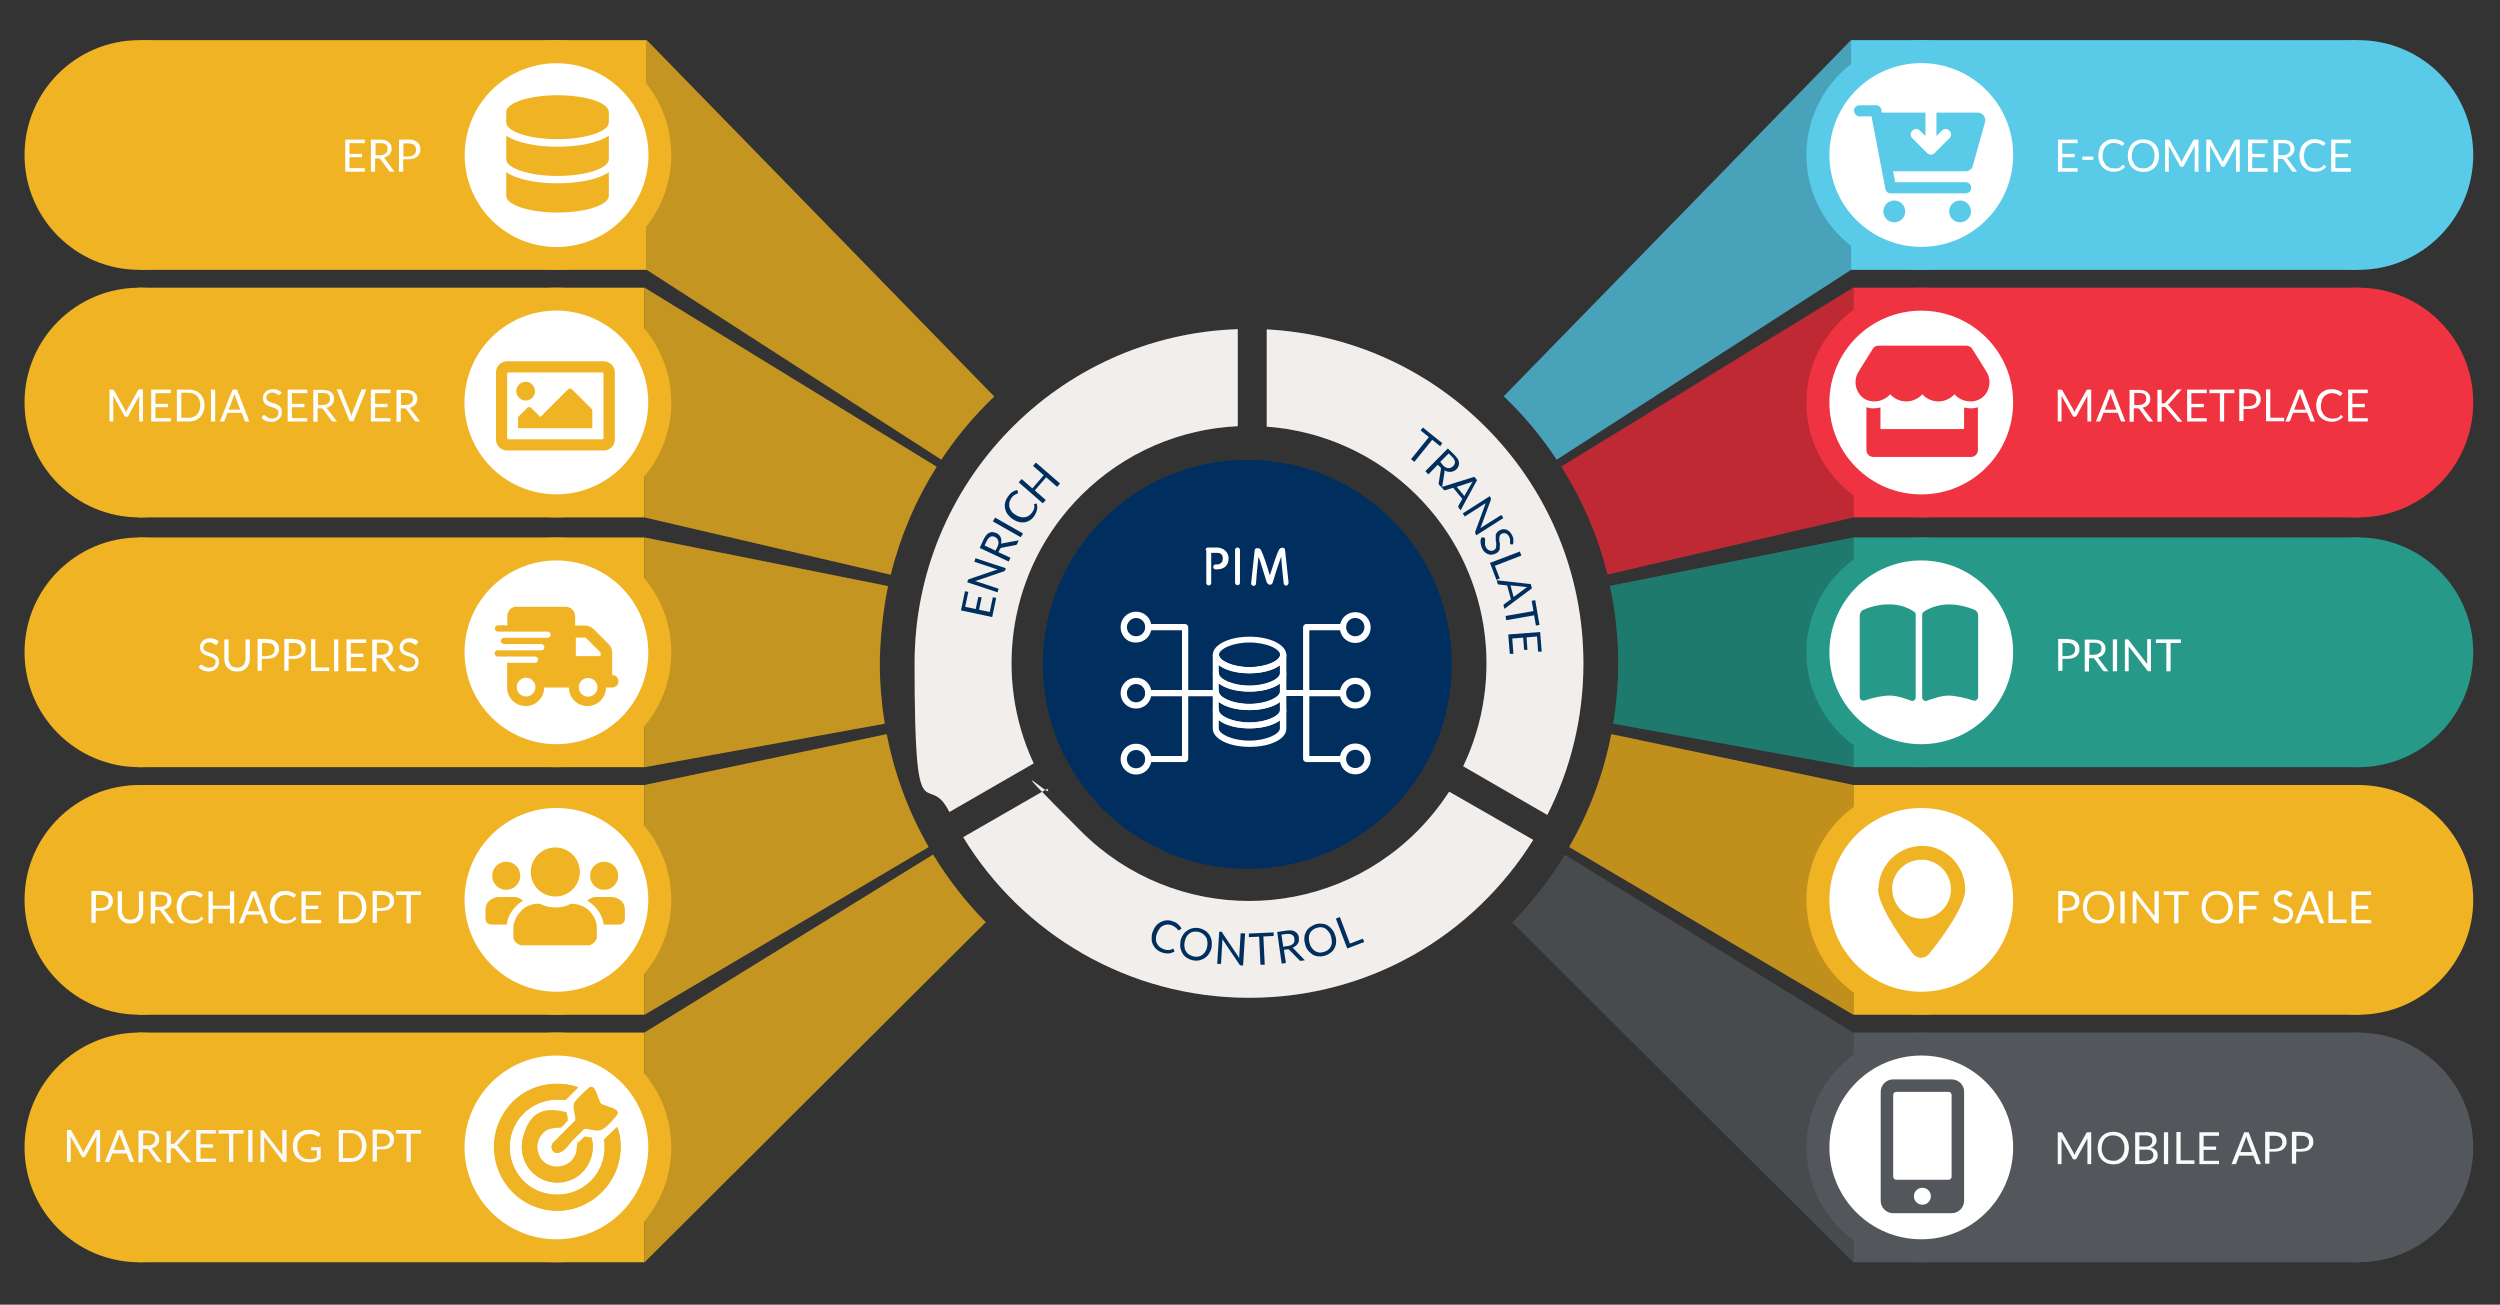 <?xml version="1.0" encoding="UTF-8"?>
<svg id="Layer_1" xmlns="http://www.w3.org/2000/svg" xmlns:xlink="http://www.w3.org/1999/xlink" version="1.1" viewBox="0 0 1121 585">
  <rect x="0" y="0" width="1121" height="585" fill="#333333" stroke="none"/>
  <!-- Generator: Adobe Illustrator 29.2.1, SVG Export Plug-In . SVG Version: 2.1.0 Build 116)  -->
  <defs>
    <style>
      .st0 {
        fill: none;
      }

      .st1 {
        fill: #279989;
      }

      .st2 {
        fill: #fafafb;
      }

      .st3 {
        fill: #ef3340;
      }

      .st4, .st5, .st6 {
        opacity: .2;
      }

      .st4, .st6 {
        isolation: isolate;
      }

      .st7 {
        fill: #002f5f;
      }

      .st8 {
        fill: #b7a99a;
      }

      .st9 {
        fill: #f0c409;
      }

      .st10 {
        fill: #53565a;
      }

      .st11 {
        fill: #4a4b4c;
      }

      .st12 {
        fill: #fff;
      }

      .st13 {
        fill: #6bbbae;
      }

      .st14 {
        fill: #6f5173;
      }

      .st15 {
        fill: #f0b323;
      }

      .st16, .st6 {
        fill: #1c1e1f;
      }

      .st17 {
        display: none;
      }

      .st18 {
        fill: #59cbe8;
      }

      .st19 {
        fill: #df6c4f;
      }
    </style>
  </defs>
  <g id="Lager_1_kopia" class="st17">
    <rect class="st14" x="62" y="129" width="227" height="103"/>
    <rect class="st14" x="62" y="241" width="227" height="103"/>
    <rect class="st14" x="62" y="352" width="227" height="103"/>
    <rect class="st14" x="63" y="18" width="227" height="103"/>
    <circle class="st14" cx="62.5" cy="69.5" r="51.5"/>
    <circle class="st14" cx="62.5" cy="180.5" r="51.5"/>
    <circle class="st14" cx="62.5" cy="292.5" r="51.5"/>
    <circle class="st14" cx="62.5" cy="403.5" r="51.5"/>
    <polygon class="st14" points="290 18 560 295 290 121 290 18"/>
    <polygon class="st14" points="560 295 289 129 289 232 560 295"/>
    <polygon class="st14" points="560 295 289 241 289 344 560 295"/>
    <polygon class="st14" points="560 295 289 352 289 455 560 295"/>
    <polygon class="st6" points="560 295 289 352 289 455 560 295"/>
    <polygon class="st6" points="290 18 560 295 290 121 290 18"/>
    <polygon class="st6" points="560 295 289 129 289 232 560 295"/>
    <polygon class="st6" points="560 295 289 241 289 344 560 295"/>
    <rect class="st19" x="831" y="129" width="227" height="103"/>
    <rect class="st9" x="831" y="241" width="227" height="103"/>
    <rect class="st14" x="831" y="352" width="227" height="103"/>
    <rect class="st13" x="830" y="18" width="227" height="103"/>
    <circle class="st13" cx="1057.5" cy="69.5" r="51.5"/>
    <circle class="st19" cx="1057.5" cy="180.5" r="51.5"/>
    <circle class="st9" cx="1057.5" cy="292.5" r="51.5"/>
    <circle class="st14" cx="1057.5" cy="403.5" r="51.5"/>
    <polygon class="st13" points="830 18 560 295 830 121 830 18"/>
    <polygon class="st19" points="560 295 831 129 831 232 560 295"/>
    <polygon class="st9" points="560 295 831 241 831 344 560 295"/>
    <polygon class="st14" points="560 295 831 352 831 455 560 295"/>
    <polygon class="st4" points="560 295 831 352 831 455 560 295"/>
    <rect class="st14" x="62" y="463" width="227" height="103"/>
    <circle class="st14" cx="62.5" cy="514.5" r="51.5"/>
    <polygon class="st14" points="560 296 289 463 289 566 560 296"/>
    <rect class="st11" x="831" y="463" width="227" height="103"/>
    <circle class="st11" cx="1057.5" cy="514.5" r="51.5"/>
    <polygon class="st16" points="560 296 831 463 831 566 560 296"/>
    <polygon class="st4" points="830 18 560 295 830 121 830 18"/>
    <polygon class="st4" points="560 295 831 129 831 232 560 295"/>
    <polygon class="st4" points="560 295 831 241 831 344 560 295"/>
    <polygon class="st6" points="560 296 289 463 289 566 560 296"/>
    <circle class="st12" cx="560.1" cy="297.5" r="165.5"/>
  </g>
  <g id="Lager_1_kopia_copy">
    <rect class="st15" x="62" y="129" width="227" height="103"/>
    <rect class="st15" x="62" y="241" width="227" height="103"/>
    <rect class="st15" x="62" y="352" width="227" height="103"/>
    <rect class="st15" x="63" y="18" width="227" height="103"/>
    <circle class="st15" cx="62.5" cy="69.5" r="51.5"/>
    <circle class="st15" cx="62.5" cy="180.5" r="51.5"/>
    <circle class="st15" cx="62.5" cy="292.5" r="51.5"/>
    <circle class="st15" cx="62.5" cy="403.5" r="51.5"/>
    <rect class="st3" x="831" y="129" width="227" height="103"/>
    <rect class="st1" x="831" y="241" width="227" height="103"/>
    <rect class="st15" x="831" y="352" width="227" height="103"/>
    <rect class="st18" x="830" y="18" width="227" height="103"/>
    <circle class="st18" cx="1057.5" cy="69.5" r="51.5"/>
    <circle class="st3" cx="1057.5" cy="180.5" r="51.5"/>
    <circle class="st1" cx="1057.5" cy="292.5" r="51.5"/>
    <circle class="st15" cx="1057.5" cy="403.5" r="51.5"/>
    <rect class="st15" x="62" y="463" width="227" height="103"/>
    <circle class="st15" cx="62.5" cy="514.5" r="51.5"/>
    <rect class="st10" x="831" y="463" width="227" height="103"/>
    <circle class="st10" cx="1057.5" cy="514.5" r="51.5"/>
    <g>
      <path class="st15" d="M831,455v-103l-108.5-22.8c-3.5,18.1-10,35.2-18.9,50.6l127.4,75.2Z"/>
      <path class="st4" d="M831,455v-103l-108.5-22.8c-3.5,18.1-10,35.2-18.9,50.6l127.4,75.2Z"/>
      <path class="st10" d="M831,566v-103l-129.3-79.7c-6.7,11-14.6,21.2-23.6,30.3l152.9,152.4Z"/>
      <path class="st18" d="M698,206.1l132-85.1V18l-155.7,159.7c8.9,8.5,16.9,18,23.7,28.4Z"/>
      <path class="st4" d="M698,206.1l132-85.1V18l-155.7,159.7c8.9,8.5,16.9,18,23.7,28.4Z"/>
      <path class="st3" d="M831,232v-103l-130.9,80.2c9.3,14.7,16.4,31,20.7,48.4l110.2-25.6Z"/>
      <path class="st4" d="M831,232v-103l-130.9,80.2c9.3,14.7,16.4,31,20.7,48.4l110.2-25.6Z"/>
      <path class="st1" d="M723.4,324.5l107.6,19.5v-103l-109.1,21.7c2.4,11.2,3.7,22.9,3.7,34.8,0,9.2-.8,18.2-2.2,27Z"/>
      <path class="st4" d="M723.4,324.5l107.6,19.5v-103l-109.1,21.7c2.4,11.2,3.7,22.9,3.7,34.8,0,9.2-.8,18.2-2.2,27Z"/>
      <path class="st6" d="M831,566v-103l-129.3-79.7c-6.7,11-14.6,21.2-23.6,30.3l152.9,152.4Z"/>
    </g>
    <g>
      <path class="st15" d="M289,352v103l127.4-75.2c-8.9-15.5-15.3-32.5-18.8-50.6l-108.6,22.8Z"/>
      <path class="st6" d="M289,352v103l127.4-75.2c-8.9-15.5-15.3-32.5-18.8-50.6l-108.6,22.8Z"/>
      <path class="st15" d="M445.8,177.8L290,18v103l132.1,85.1c6.8-10.3,14.8-19.8,23.7-28.3Z"/>
      <path class="st6" d="M445.8,177.8L290,18v103l132.1,85.1c6.8-10.3,14.8-19.8,23.7-28.3Z"/>
      <path class="st15" d="M289,129v103l110.4,25.7c4.3-17.4,11.3-33.7,20.6-48.4l-131-80.3Z"/>
      <path class="st6" d="M289,129v103l110.4,25.7c4.3-17.4,11.3-33.7,20.6-48.4l-131-80.3Z"/>
      <path class="st15" d="M398.2,262.8l-109.2-21.8v103l107.7-19.5c-1.4-8.8-2.2-17.8-2.2-27s1.3-23.5,3.7-34.7Z"/>
      <path class="st6" d="M398.2,262.8l-109.2-21.8v103l107.7-19.5c-1.4-8.8-2.2-17.8-2.2-27s1.3-23.5,3.7-34.7Z"/>
      <path class="st15" d="M289,463v103l153-152.5c-9-9.1-16.9-19.3-23.6-30.3l-129.4,79.8Z"/>
      <path class="st6" d="M289,463v103l153-152.5c-9-9.1-16.9-19.3-23.6-30.3l-129.4,79.8Z"/>
    </g>
  </g>
  <g id="Layer_5">
    <g>
      <path class="st12" d="M568,147.7v43.6c24.6,1.8,48.6,12.1,67.4,30.9,32.8,32.8,39.7,81.8,20.7,121.4l37.7,21.8c10.4-20.4,16.2-43.4,16.2-67.9,0-80.2-62.8-145.6-142-149.8Z"/>
      <path class="st12" d="M635.4,372.8c-41.6,41.6-109,41.6-150.6,0s-10.9-12.3-15.2-19.1l-37.7,21.7c26.3,43.2,73.9,72,128.2,72s100.9-28.3,127.4-70.8l-37.7-21.6c-4.1,6.3-8.9,12.3-14.4,17.8Z"/>
      <path class="st12" d="M484.7,222.2c19.5-19.5,44.7-29.9,70.3-31.1v-43.5c-80.5,2.7-144.9,68.8-144.9,149.9s5.6,46.5,15.6,66.6l37.8-21.8c-18.4-39.4-11.2-87.6,21.2-120.1Z"/>
    </g>
    <path class="st0" d="M624.1,233.5c-35.3-35.3-92.7-35.3-128,0-35.3,35.4-35.4,92.7,0,128,35.3,35.3,92.7,35.3,128,0,35.3-35.3,35.3-92.6,0-128Z"/>
    <circle class="st15" cx="249.5" cy="69.5" r="51.5"/>
    <circle class="st12" cx="249.5" cy="69.5" r="41.2" transform="translate(137.8 303.2) rotate(-80)"/>
    <circle class="st15" cx="249.5" cy="180.5" r="51.5"/>
    <circle class="st12" cx="249.5" cy="180.5" r="41.2" transform="translate(31.4 397.9) rotate(-80.8)"/>
    <circle class="st15" cx="249.5" cy="292.5" r="51.5"/>
    <circle class="st12" cx="249.5" cy="292.5" r="41.2"/>
    <circle class="st15" cx="249.5" cy="403.5" r="51.5"/>
    <circle class="st12" cx="249.5" cy="403.5" r="41.2"/>
    <path class="st15" d="M273,50.2v4.7c0,4.1-10.3,7.5-23,7.5s-23-3.4-23-7.5v-4.7c0-4.1,10.3-7.5,23-7.5s23,3.4,23,7.5ZM273,60.8v10.6c0,4.1-10.3,7.5-23,7.5s-23-3.4-23-7.5v-10.6c4.9,3.4,14,5,23,5s18.1-1.6,23-5ZM273,77.2v10.6c0,4.1-10.3,7.5-23,7.5s-23-3.4-23-7.5v-10.6c4.9,3.4,14,5,23,5s18.1-1.6,23-5Z"/>
    <path class="st15" d="M270.7,162h-43.3c-2.8,0-5,2.2-5,5v30c0,2.8,2.2,5,5,5h43.3c2.8,0,5-2.2,5-5v-30c0-2.8-2.3-5-5-5ZM270,197h-42c-.3,0-.6-.3-.6-.6v-28.8c0-.3.3-.6.6-.6h42c.3,0,.6.3.6.6v28.8c.1.3-.2.6-.6.6ZM235.7,171.2c-2.3,0-4.2,1.9-4.2,4.2s1.9,4.2,4.2,4.2,4.2-1.9,4.2-4.2-1.9-4.2-4.2-4.2ZM232.3,192h33.3v-8.3l-9.1-9.1c-.5-.5-1.3-.5-1.8,0l-12.4,12.4-4.1-4.1c-.5-.5-1.3-.5-1.8,0l-4.1,4.1v5h0Z"/>
    <circle class="st18" cx="861.5" cy="69.5" r="51.5"/>
    <circle class="st12" cx="861.5" cy="69.5" r="41.2"/>
    <circle class="st3" cx="861.5" cy="180.5" r="51.5"/>
    <circle class="st12" cx="861.5" cy="180.5" r="41.2"/>
    <circle class="st1" cx="861.5" cy="292.5" r="51.5"/>
    <circle class="st12" cx="861.5" cy="292.5" r="41.2"/>
    <circle class="st15" cx="861.5" cy="403.5" r="51.5"/>
    <circle class="st12" cx="861.5" cy="403.5" r="41.2"/>
    <circle class="st15" cx="249.5" cy="514.5" r="51.5"/>
    <circle class="st12" cx="249.5" cy="514.5" r="41.2"/>
    <circle class="st10" cx="861.5" cy="514.5" r="51.5"/>
    <circle class="st12" cx="861.5" cy="514.5" r="41.2"/>
    <path class="st10" d="M875.1,484h-26.2c-3.1,0-5.6,2.5-5.6,5.6v48.8c0,3.1,2.5,5.6,5.6,5.6h26.2c3.1,0,5.6-2.5,5.6-5.6v-48.8c.1-3.1-2.5-5.6-5.6-5.6ZM862,540.2c-2.1,0-3.8-1.7-3.8-3.8s1.7-3.8,3.8-3.8,3.8,1.7,3.8,3.8-1.7,3.8-3.8,3.8ZM875.1,527.6c0,.8-.6,1.4-1.4,1.4h-23.4c-.8,0-1.4-.6-1.4-1.4v-36.6c0-.8.6-1.4,1.4-1.4h23.4c.8,0,1.4.6,1.4,1.4v36.6Z"/>
    <g class="st5">
      <path class="st8" d="M568,147.7v43.6c24.6,1.8,48.6,12.1,67.4,30.9,32.8,32.8,39.7,81.8,20.7,121.4l37.7,21.8c10.4-20.4,16.2-43.4,16.2-67.9,0-80.2-62.8-145.6-142-149.8Z"/>
      <path class="st8" d="M635.4,372.8c-41.6,41.6-109,41.6-150.6,0s-10.9-12.3-15.2-19.1l-37.7,21.7c26.3,43.2,73.9,72,128.2,72s100.9-28.3,127.4-70.8l-37.7-21.6c-4.1,6.3-8.9,12.3-14.4,17.8Z"/>
      <path class="st8" d="M484.7,222.2c19.5-19.5,44.7-29.9,70.3-31.1v-43.5c-80.5,2.7-144.9,68.8-144.9,149.9s5.6,46.5,15.6,66.6l37.8-21.8c-18.4-39.4-11.2-87.6,21.2-120.1Z"/>
    </g>
    <g>
      <circle class="st15" cx="249" cy="391" r="11"/>
      <circle class="st15" cx="270.9" cy="392.7" r="6.3"/>
      <circle class="st15" cx="227" cy="392.7" r="6.3"/>
      <path class="st15" d="M242.3,405.3s2.5,1.6,6.9,1.6,6.5-1.6,6.5-1.6c0,0,4.9-.5,8.5,3.1s3.4,7.3,3.4,7.3v4.7s0,1-1.1,2.1-2.3,1.4-2.3,1.4h-30.1c0,.1-1.6-.2-2.8-1.3-1.1-1-1.1-2.4-1.1-2.4v-4.5s0-3.8,3.6-7.4c3.5-3.7,8.5-3,8.5-3Z"/>
      <path class="st15" d="M227.2,414.6h-7.1s-1,0-2-1.1c-.4-.5-.4-2-.4-2v-3.2s-.2-2.9,1.8-4.5c2.1-1.6,3.9-1.6,3.9-1.6h7.8s.8.1,1.8.6,1.5,1.1,1.5,1.1c0,0-2.9,1.6-5,4.7s-2.3,6-2.3,6Z"/>
      <path class="st15" d="M270.7,414.6h7.1s1,0,2-1.1c.4-.5.4-2,.4-2v-3.2s.2-2.9-1.8-4.5c-2.1-1.6-3.9-1.6-3.9-1.6h-7.8s-.8.1-1.8.6-1.5,1.1-1.5,1.1c0,0,2.9,1.6,5,4.7s2.3,6,2.3,6Z"/>
    </g>
    <g>
      <path class="st15" d="M259,487.4c-14.1-4.5-29.5,2.3-35.2,15.9s.7,31.2,15,37.3c20.7,8.8,42.5-8.8,39.2-30.8,0-.5-.9-4.4-1.3-4.4l-5.8,5.6c2.3,14.8-10.3,27-25.1,24.3-14.2-2.5-21.5-18.6-14.6-31.2,4.4-8,13.2-12.1,22.3-10.8l5.4-5.3.2-.6ZM256.1,512l5.9-5.9c2.6,0,5.7,1.5,8.1.3s5.6-5.2,6.2-6,.8-2.1-.2-2.8c-1.6-1.1-4.9-1.6-6.7-2.8-1.1-1.4-2.1-6.8-3.7-7.3s-1,0-1.5.3c-.9.6-5.8,5.5-6.4,6.4-1.3,2,.4,5.8.4,8.1l-10.1,10.1c-1.9,2.3.1,5.6,3.1,4.3s3.8-3.6,5-4.7ZM254,499c-8.3-2.1-17.4,2.9-19.5,11.3-3.2,13,9.2,23.8,21.6,18.8,7.2-2.9,11.2-11.3,9.2-18.7l-3-.5c-.2,0-.3.1-.4.2-.2.1-3.1,3-3.2,3.3-.1.3,0,2.3-.2,3-1.7,8.6-14.2,9.5-17,1.3s1.4-11.2,7.3-11.9,1.6,0,2.3,0,3.3-3,3.4-3.3-.3-3.1-.5-3.2Z"/>
      <path class="st15" d="M259,487.4l-.2.6-5.4,5.3c-9-1.3-17.9,2.7-22.3,10.8-6.9,12.6.4,28.7,14.6,31.2,14.9,2.7,27.4-9.5,25.1-24.3l5.8-5.6c.3,0,1.2,3.9,1.3,4.4,3.3,22-18.5,39.6-39.2,30.8-14.3-6.1-21.1-22.8-15-37.3s21.2-20.4,35.2-15.9Z"/>
      <path class="st15" d="M254,499c.2.2.7,2.8.5,3.2s-3.1,3.3-3.4,3.3c-.6.1-1.5,0-2.3,0-5.8.7-9.2,6.5-7.3,11.9,2.9,8.2,15.3,7.3,17-1.3s0-2.7.2-3,2.9-3.1,3.2-3.3.2-.2.4-.2l3,.5c2,7.5-2,15.8-9.2,18.7-12.4,5.1-24.8-5.8-21.6-18.8s11.2-13.4,19.5-11.3Z"/>
      <path class="st15" d="M256.1,512c-1.1,1.1-3.8,4.2-5,4.7-2.9,1.3-4.9-2-3.1-4.3l10.1-10.1c0-2.3-1.7-6.1-.4-8.1s5.5-5.8,6.4-6.4.9-.5,1.5-.3c1.6.5,2.7,5.9,3.7,7.3,1.7,1.2,5,1.6,6.7,2.8s.9,1.9.2,2.8-5.5,5.7-6.2,6c-2.4,1.2-5.5-.4-8.1-.3l-5.9,5.9Z"/>
    </g>
    <path class="st15" d="M231.7,272c-2.3,0-4.2,1.9-4.2,4.2v4.2h-4.2c-.8,0-1.4.6-1.4,1.4s.6,1.4,1.4,1.4h22.2c.8,0,1.4.6,1.4,1.4s-.6,1.4-1.4,1.4h-19.5c-.8,0-1.4.6-1.4,1.4s.6,1.4,1.4,1.4h16.7c.8,0,1.4.6,1.4,1.4s-.6,1.4-1.4,1.4h-19.5c-.8,0-1.4.6-1.4,1.4s.6,1.4,1.4,1.4h16.7c.8,0,1.4.6,1.4,1.4s-.6,1.4-1.4,1.4h-12.5v11.1c0,4.6,3.7,8.3,8.3,8.3s8.3-3.7,8.3-8.3h11.1c0,4.6,3.7,8.3,8.3,8.3s8.3-3.7,8.3-8.3h2.8c1.5,0,2.8-1.2,2.8-2.8s-1.2-2.8-2.8-2.8v-10c0-1.5-.6-2.9-1.6-3.9l-6.7-6.7c-1.1-1-2.5-1.6-3.9-1.6h-4.4v-4.2c0-2.3-1.9-4.2-4.2-4.2h-22.2ZM269.3,292.6v1.6h-11.1v-8.3h4.4l6.7,6.7ZM235.9,312.3c-2.3,0-4.2-1.9-4.2-4.2s1.9-4.2,4.2-4.2,4.2,1.9,4.2,4.2-1.9,4.2-4.2,4.2ZM267.9,308.2c0,2.3-1.9,4.2-4.2,4.2s-4.2-1.9-4.2-4.2,1.9-4.2,4.2-4.2,4.2,1.9,4.2,4.2Z"/>
    <path class="st3" d="M890.7,166.6l-6.3-10.1c-.6-.9-1.6-1.5-2.6-1.5h-39.5c-1.1,0-2.1.6-2.6,1.5l-6.3,10.1c-3.3,5.2-.4,12.5,5.7,13.3.4.1.9.1,1.3.1,2.9,0,5.4-1.3,7.2-3.2,1.8,2,4.3,3.2,7.2,3.2s5.4-1.3,7.2-3.2c1.8,2,4.3,3.2,7.2,3.2s5.4-1.3,7.2-3.2c1.8,2,4.3,3.2,7.2,3.2s.9,0,1.3-.1c6.2-.8,9.1-8.1,5.8-13.3ZM883.6,183.1c-1,0-1.9-.1-2.9-.4v9.7h-37.5v-9.7c-.9.2-1.9.4-2.9.4s-1.2,0-1.8-.1c-.5-.1-1.1-.2-1.6-.4v19.2c0,1.7,1.4,3.1,3.1,3.1h43.8c1.7,0,3.1-1.4,3.1-3.1v-19.2c-.5.2-1.1.3-1.6.4-.5.1-1.1.1-1.7.1h0Z"/>
    <path class="st1" d="M856.9,314.2c1,.4,2.1-.4,2.1-1.5v-37.1c0-.4-.1-.8-.5-1.1-1.8-1.5-6-3.5-11.3-3.5s-9,1.3-11.6,2.4c-1,.4-1.7,1.5-1.7,2.7v36.4c0,1.2,1.2,2,2.2,1.6,2.9-1,7.5-2.2,11.1-2.2s7.3,1.4,9.7,2.3ZM864,314.2c2.5-.9,6.6-2.3,9.7-2.3s8.1,1.2,11.1,2.2c1,.4,2.2-.5,2.2-1.6v-36.4c0-1.2-.6-2.3-1.7-2.7-2.6-1.1-6.9-2.4-11.6-2.4s-9.5,2-11.3,3.5c-.3.3-.5.7-.5,1.1v37.1c0,1.1,1.1,1.9,2.1,1.5h0Z"/>
    <path class="st18" d="M831.3,49.7c0-1.4,1.1-2.5,2.5-2.5h7.4c1.2,0,2.2.8,2.4,2l.2,1.3h19.6v10.5l-2.5-2.4c-.9-1-2.4-1-3.4,0-1,1-1,2.5,0,3.4l6.6,6.6c1,1,2.5,1,3.4,0l6.6-6.6c1-.9,1-2.4,0-3.4-.9-1-2.4-1-3.4,0l-2.4,2.4v-10.5h18.6c2.1,0,3.7,2.1,3.2,4.2l-5.5,19.7c-.4,1.4-1.7,2.4-3.2,2.4h-32.5l.9,4.9h31.6c1.4,0,2.5,1.1,2.5,2.5s-1.1,2.5-2.5,2.5h-33.7c-1.1,0-2.1-.8-2.3-2l-6.2-32.5h-5.3c-1.4,0-2.5-1.1-2.5-2.5h0ZM854.3,94.8c0,2.7-2.2,4.9-4.9,4.9s-4.9-2.2-4.9-4.9,2.2-4.9,4.9-4.9,4.9,2.2,4.9,4.9ZM874,94.8c0-2.7,2.2-4.9,4.9-4.9s4.9,2.2,4.9,4.9-2.2,4.9-4.9,4.9-4.9-2.2-4.9-4.9Z"/>
  </g>
  <g id="TEXT_copy">
    <g>
      <path class="st12" d="M163.6,75.4v1.6h-8.8v-14.4h8.8v1.6h-6.9v4.8h5.6v1.5h-5.6v4.9h6.9Z"/>
      <path class="st12" d="M176.9,77h-1.7c-.4,0-.6,0-.8-.4l-3.7-5.1c-.1-.2-.2-.3-.4-.3s-.3-.2-.6-.2h-1.5v6h-1.9v-14.4h4c.9,0,1.7,0,2.4.3s1.2.4,1.6.8c.4.3.7.8,1,1.3.2.5.3,1,.3,1.6s-.1,1-.2,1.4c-.2.4-.4.8-.7,1.2s-.7.6-1.1.9-.9.4-1.5.6c.2,0,.5.3.6.6l4.2,5.7ZM170.3,69.6c.6,0,1.1,0,1.5-.2s.8-.3,1.1-.6c.3-.2.5-.5.7-.9.1-.3.2-.7.2-1.2,0-.9-.3-1.5-.8-1.9-.6-.4-1.4-.6-2.5-.6h-2.1v5.4s1.9,0,1.9,0Z"/>
      <path class="st12" d="M183.1,62.6c.9,0,1.7,0,2.4.3s1.2.5,1.7.9c.4.4.8.9,1,1.4s.3,1.2.3,1.8-.1,1.3-.4,1.8c-.2.6-.6,1-1,1.4s-1,.7-1.7.9c-.7.2-1.4.3-2.3.3h-2.3v5.6h-1.9v-14.4h4.2ZM183.1,70.1c.6,0,1,0,1.5-.2.4,0,.8-.4,1.1-.6.3-.3.5-.6.7-.9.1-.4.2-.8.2-1.2,0-.9-.3-1.6-.8-2.1-.6-.5-1.4-.8-2.6-.8h-2.3v5.9h2.2Z"/>
    </g>
    <g>
      <path class="st12" d="M45.2,399.6c.9,0,1.7.1,2.4.3.7.2,1.2.5,1.7.9.4.4.8.9,1,1.4s.3,1.2.3,1.8,0,1.3-.4,1.8c-.2.6-.6,1-1,1.4s-1,.7-1.7.9c-.7.2-1.4.3-2.3.3h-2.3v5.4h-1.9v-14.3h4.2ZM45.2,407.1c.6,0,1-.1,1.5-.2.4-.1.8-.4,1.1-.6.3-.3.5-.6.7-.9,0-.4.2-.8.2-1.2,0-.9-.3-1.6-.8-2.1-.6-.5-1.4-.8-2.6-.8h-2.3v5.9h2.2Z"/>
      <path class="st12" d="M58.5,412.4c.6,0,1.1-.1,1.6-.3.5-.2.9-.5,1.2-.8.3-.4.6-.8.7-1.3s.3-1,.3-1.6v-8.7h1.9v8.7c0,.8,0,1.6-.4,2.3-.3.7-.6,1.3-1.1,1.8s-1.1.9-1.8,1.2c-.7.3-1.5.4-2.4.4s-1.7-.1-2.4-.4-1.3-.7-1.8-1.2-.9-1.1-1.1-1.8c-.3-.7-.4-1.5-.4-2.3v-8.7h1.9v8.7c0,.6,0,1.1.3,1.6s.4.9.7,1.3.7.6,1.2.8c.5.2,1,.3,1.6.3Z"/>
      <path class="st12" d="M78.2,414h-1.7c-.4,0-.6-.1-.8-.4l-3.7-5.1c0-.2-.2-.3-.4-.3s-.3-.1-.6-.1h-1.5v6h-1.9v-14.3h4c.9,0,1.7.1,2.4.3s1.2.4,1.6.8c.4.3.7.8,1,1.3.2.5.3,1,.3,1.6s0,1-.2,1.4c-.2.4-.4.8-.7,1.2s-.7.6-1.1.9c-.4.2-.9.4-1.5.6.2.1.5.3.6.6l4.2,5.5ZM71.6,406.6c.6,0,1.1-.1,1.5-.2s.8-.3,1.1-.6c.3-.2.5-.5.7-.9,0-.3.2-.7.2-1.2,0-.9-.3-1.5-.8-1.9s-1.4-.6-2.5-.6h-2.1v5.4h1.9Z"/>
      <path class="st12" d="M90.1,411c0,0,.2,0,.3.1l.8.8c-.6.7-1.3,1.2-2.1,1.6-.8.4-1.8.6-3,.6s-2-.2-2.8-.5c-.8-.4-1.6-.9-2.2-1.5s-1.1-1.4-1.4-2.3-.5-1.9-.5-3,.2-2.1.5-3,.8-1.7,1.4-2.3c.6-.6,1.4-1.1,2.2-1.5.9-.4,1.8-.5,2.9-.5s1.9.2,2.7.5c.8.3,1.5.8,2.1,1.3l-.6.9c0,.1,0,.1-.2.2s0,.1-.3.1-.3-.1-.4-.2-.4-.3-.7-.4c-.3-.2-.6-.3-1-.4s-.9-.2-1.5-.2-1.4.1-2,.4-1.1.6-1.6,1.1c-.4.5-.8,1.1-1,1.8-.2.7-.4,1.5-.4,2.4s0,1.7.4,2.4c.3.7.6,1.3,1.1,1.8.4.5,1,.9,1.6,1.1.6.3,1.3.4,2,.4s.8,0,1.2-.1.7-.1,1-.2.6-.2.8-.4c.2-.2.5-.4.7-.6-.2-.4,0-.4,0-.4Z"/>
      <path class="st12" d="M105,399.6v14.4h-1.9v-6.5h-7.7v6.5h-1.9v-14.3h1.9v6.4h7.7v-6.4h1.9Z"/>
      <path class="st12" d="M120.3,414h-1.5c-.2,0-.3,0-.4-.1s-.2-.2-.2-.3l-1.3-3.5h-6.4l-1.3,3.5c0,.1,0,.2-.2.3,0,.1-.3.1-.4.1h-1.5l5.7-14.3h2l5.5,14.3ZM116.3,408.6l-2.2-5.8c0-.2,0-.4-.2-.6s0-.5-.2-.7c0,.5-.3,1-.4,1.3l-2.2,5.8h5.2Z"/>
      <path class="st12" d="M131.9,411c.1,0,.2,0,.3.1l.8.8c-.6.7-1.3,1.2-2.1,1.6s-1.8.6-3,.6-2-.2-2.8-.5c-.8-.4-1.6-.9-2.2-1.5s-1.1-1.4-1.4-2.3-.5-1.9-.5-3,.2-2.1.5-3,.8-1.7,1.4-2.3c.6-.6,1.4-1.1,2.2-1.5.9-.4,1.8-.5,2.9-.5s1.9.2,2.7.5,1.5.8,2.1,1.3l-.6.9c0,.1-.1.1-.2.2s-.1.1-.3.1-.3-.1-.4-.2-.4-.3-.7-.4c-.3-.2-.6-.3-1-.4s-.9-.2-1.5-.2-1.4.1-2,.4-1.1.6-1.6,1.1c-.4.5-.8,1.1-1,1.8-.2.7-.4,1.5-.4,2.4s0,1.7.4,2.4c.3.7.6,1.3,1.1,1.8.4.5,1,.9,1.6,1.1.6.3,1.3.4,2,.4s.8,0,1.2-.1.7-.1,1-.2.6-.2.8-.4c.2-.2.5-.4.7-.6-.2-.4-.1-.4,0-.4Z"/>
      <path class="st12" d="M144,412.4v1.6h-8.8v-14.3h8.8v1.6h-6.9v4.8h5.6v1.5h-5.6v4.9h6.9Z"/>
      <path class="st12" d="M164.3,406.8c0,1.1-.2,2.1-.5,2.9-.3.9-.8,1.6-1.4,2.3-.6.6-1.4,1.1-2.2,1.5-.9.3-1.8.5-2.9.5h-5.4v-14.3h5.4c1.1,0,2,.2,2.9.5s1.6.8,2.2,1.5c.6.6,1.1,1.4,1.4,2.3.3.7.5,1.7.5,2.8ZM162.3,406.8c0-.9-.1-1.7-.4-2.4-.2-.7-.6-1.3-1-1.8s-1-.8-1.6-1.1c-.6-.3-1.3-.4-2.1-.4h-3.4v11.2h3.4c.8,0,1.5-.1,2.1-.4s1.2-.6,1.6-1.1.8-1.1,1-1.8c.3-.5.4-1.3.4-2.2Z"/>
      <path class="st12" d="M171.3,399.6c.9,0,1.7.1,2.4.3.7.2,1.2.5,1.7.9.4.4.8.9,1,1.4s.3,1.2.3,1.8-.1,1.3-.4,1.8c-.2.6-.6,1-1,1.4s-1,.7-1.7.9c-.7.2-1.4.3-2.3.3h-2.3v5.4h-1.9v-14.3h4.2ZM171.3,407.1c.6,0,1-.1,1.5-.2.4-.1.8-.4,1.1-.6.3-.3.5-.6.7-.9.1-.4.2-.8.2-1.2,0-.9-.3-1.6-.8-2.1-.6-.5-1.4-.8-2.6-.8h-2.4v5.9h2.3Z"/>
      <path class="st12" d="M188.8,401.3h-4.6v12.7h-1.9v-12.7h-4.7v-1.6h11.2v1.6Z"/>
    </g>
    <g>
      <path class="st2" d="M44.9,506.6v14.4h-1.7v-11.5l-4.9,9c-.2.3-.4.4-.7.4h-.3c-.3,0-.5,0-.7-.4l-5-9c0,.4.1.7.1,1v10.5h-1.7v-14.3h1.4c.2,0,.3,0,.4.1.1,0,.2.1.3.3l4.9,8.8c0,.2.2.3.2.5,0,.2,0,.3.2.5,0-.2,0-.4.2-.5,0-.2.2-.3.2-.5l4.9-8.8c0-.2.2-.2.3-.3,0,0,.2-.1.4-.1h1.5Z"/>
      <path class="st2" d="M60.2,521h-1.5c-.2,0-.3,0-.4,0,0,0-.2-.2-.2-.3l-1.3-3.5h-6.4l-1.3,3.5c0,0,0,.2-.2.3,0,0-.3,0-.4,0h-1.5l5.7-14.3h2l5.5,14.3ZM56.2,515.6l-2.2-5.8c0-.2,0-.4-.2-.6s0-.5-.2-.7c0,.5-.3,1-.4,1.3l-2.2,5.8h5.2Z"/>
      <path class="st2" d="M72.7,521h-1.7c-.4,0-.6,0-.8-.4l-3.7-5.1c0-.2-.2-.3-.4-.3s-.3,0-.6,0h-1.5v6h-1.9v-14.3h4c.9,0,1.7.1,2.4.3s1.2.4,1.6.8c.4.3.7.8,1,1.3.2.5.3,1,.3,1.6s0,1-.2,1.4c-.2.4-.4.8-.7,1.2s-.7.6-1.1.9c-.4.2-.9.4-1.5.6.2,0,.5.3.6.6l4.2,5.5ZM66.1,513.6c.6,0,1.1,0,1.5-.2.4,0,.8-.3,1.1-.6.3-.2.5-.5.7-.9,0-.3.2-.7.2-1.2,0-.9-.3-1.5-.8-1.9s-1.4-.6-2.5-.6h-2.1v5.4h1.9Z"/>
      <path class="st2" d="M76.6,512.9h.7c.3,0,.5,0,.6,0,.2,0,.3-.2.4-.3l4.8-5.4c0-.2.3-.3.4-.4s.3-.1.5-.1h1.6l-5.5,6.2c0,.2-.3.3-.4.4,0,0-.3.2-.4.3.2,0,.3,0,.5.3,0,0,.3.3.4.5l5.7,6.8h-2c0,0-.2,0-.2,0,0,0,0,0-.2,0,0,0,0,0,0-.2l-4.9-5.7c0-.2-.3-.3-.4-.4s-.4,0-.7,0h-.9v6.6h-1.9v-14.3h1.9v6.1h0Z"/>
      <path class="st2" d="M96.8,519.4v1.6h-8.8v-14.3h8.8v1.6h-6.9v4.8h5.6v1.5h-5.6v4.9h6.9Z"/>
      <path class="st2" d="M109.2,508.3h-4.6v12.7h-1.9v-12.7h-4.7v-1.6h11.2v1.6Z"/>
      <path class="st2" d="M113.2,521h-1.9v-14.3h1.9v14.3Z"/>
      <path class="st2" d="M128.5,506.6v14.4h-1c-.2,0-.3,0-.4,0s-.2,0-.3-.3l-8.3-10.8v11.2h-1.7v-14.3h1.5c0,.1,0,.2,0,.3l8.3,10.8v-11.2h1.8Z"/>
      <path class="st2" d="M143.8,514.1v5.5c-.7.5-1.5.9-2.3,1.2s-1.7.4-2.7.4-2.2-.2-3.1-.5c-.9-.4-1.7-.9-2.4-1.5s-1.2-1.4-1.5-2.3c-.4-.9-.5-1.9-.5-3s.2-2.1.5-3,.8-1.7,1.5-2.3c.6-.6,1.4-1.1,2.3-1.5s1.9-.5,3-.5,1.1,0,1.6.1.9.2,1.4.4c.4.2.8.3,1.1.6.4.2.7.5,1,.8l-.5.9c-.1.1-.2.2-.3.3s-.3,0-.5-.1-.3-.2-.5-.3c-.2-.1-.5-.3-.8-.4s-.6-.2-1-.3c-.4-.1-.9-.1-1.4-.1-.8,0-1.5.1-2.2.4s-1.2.6-1.7,1.1-.8,1.1-1.1,1.8-.4,1.5-.4,2.3.1,1.7.4,2.4c.3.7.6,1.3,1.1,1.8s1.1.9,1.7,1.1c.7.3,1.4.4,2.3.4s1.3,0,1.8-.2,1-.4,1.5-.6v-3.2h-2.2c-.1,0-.2,0-.3,0s-.1-.2-.1-.3v-1.1h4.3v-.2Z"/>
      <path class="st2" d="M164.3,513.8c0,1.1-.2,2.1-.5,2.9-.3.9-.8,1.6-1.4,2.3-.6.6-1.4,1.1-2.2,1.5-.9.3-1.8.5-2.9.5h-5.4v-14.3h5.4c1.1,0,2,.2,2.9.5s1.6.8,2.2,1.5c.6.6,1.1,1.4,1.4,2.3.3.7.5,1.7.5,2.8ZM162.3,513.8c0-.9-.1-1.7-.4-2.4-.2-.7-.6-1.3-1-1.8s-1-.8-1.6-1.1c-.6-.3-1.3-.4-2.1-.4h-3.4v11.2h3.4c.8,0,1.5,0,2.1-.4.6-.3,1.2-.6,1.6-1.1s.8-1.1,1-1.8c.3-.5.4-1.3.4-2.2Z"/>
      <path class="st2" d="M171.3,506.6c.9,0,1.7.1,2.4.3.7.2,1.2.5,1.7.9.4.4.8.9,1,1.4s.3,1.2.3,1.8-.1,1.3-.4,1.8c-.2.6-.6,1-1,1.4s-1,.7-1.7.9-1.4.3-2.3.3h-2.3v5.4h-1.9v-14.3h4.2ZM171.3,514.1c.6,0,1,0,1.5-.2.4,0,.8-.4,1.1-.6.3-.3.5-.6.7-.9.1-.4.2-.8.2-1.2,0-.9-.3-1.6-.8-2.1-.6-.5-1.4-.8-2.6-.8h-2.4v5.9h2.3Z"/>
      <path class="st2" d="M188.8,508.3h-4.6v12.7h-1.9v-12.7h-4.7v-1.6h11.2v1.6Z"/>
    </g>
    <g>
      <path class="st12" d="M64.1,174.6v14.4h-1.7v-11.5l-4.9,9c-.2.3-.4.4-.7.4h-.3c-.3,0-.5-.1-.7-.4l-5-9c0,.4,0,.7,0,1v10.5h-1.7v-14.3h1.4c.2,0,.3,0,.4.1,0,0,.2.1.3.3l4.9,8.8c0,.2.2.3.2.5,0,.2,0,.4.2.5,0-.2,0-.4.2-.5,0-.2.2-.3.2-.5l5-8.9c0-.2.2-.2.3-.3,0,0,.2-.1.4-.1h1.4Z"/>
      <path class="st12" d="M76.6,187.4v1.6h-8.8v-14.3h8.8v1.6h-6.9v4.8h5.6v1.5h-5.6v4.9h6.9Z"/>
      <path class="st12" d="M91.7,181.8c0,1.1-.2,2.1-.5,2.9-.3.9-.8,1.6-1.4,2.3-.6.6-1.4,1.1-2.2,1.5-.9.3-1.8.5-2.9.5h-5.4v-14.3h5.4c1.1,0,2,.2,2.9.5s1.6.8,2.2,1.5c.6.6,1.1,1.4,1.4,2.3.4.7.5,1.7.5,2.8ZM89.8,181.8c0-.9,0-1.7-.4-2.4-.2-.7-.6-1.3-1-1.8s-1-.8-1.6-1.1-1.3-.4-2.1-.4h-3.4v11.2h3.4c.8,0,1.5-.1,2.1-.4.6-.3,1.2-.6,1.6-1.1s.8-1.1,1-1.8c.2-.5.4-1.3.4-2.2Z"/>
      <path class="st12" d="M96.5,189h-1.9v-14.3h1.9v14.3Z"/>
      <path class="st12" d="M111.8,189h-1.5c-.2,0-.3,0-.4-.1s-.2-.2-.2-.3l-1.3-3.5h-6.4l-1.3,3.5c0,.1,0,.2-.2.3s-.3.1-.4.1h-1.5l5.7-14.3h2l5.5,14.3ZM107.7,183.6l-2.2-5.8c0-.2,0-.4-.2-.6s0-.5-.2-.7c0,.5-.3,1-.4,1.4l-2.2,5.8h5.2Z"/>
      <path class="st12" d="M125.5,176.9c0,.1,0,.2-.2.2,0,.1-.2.1-.3.1s-.2-.1-.4-.2-.3-.2-.6-.4-.5-.3-.8-.4c-.3-.1-.7-.2-1.2-.2s-.8.1-1.1.2-.6.3-.8.5c-.2.2-.4.4-.5.7s-.2.6-.2.9,0,.7.3,1c.2.3.5.5.8.7s.7.3,1.1.5c.4.1.8.3,1.3.4.4.1.9.3,1.3.5s.8.4,1.1.7c.3.3.6.6.8,1,.2.4.3.9.3,1.5s0,1.2-.3,1.8-.5,1-.9,1.4-.9.7-1.5,1-1.3.4-2,.4-1.8-.2-2.5-.5c-.8-.3-1.4-.8-1.9-1.4l.6-.9q0-.1.2-.2c0-.1.2-.1.3-.1s.2,0,.3.1c0,.1.2.2.4.3,0,.1.3.2.5.4.2.1.4.2.6.4.2.1.5.2.8.3s.6.1,1,.1.9-.1,1.2-.2c.4-.1.7-.3.9-.5s.4-.5.6-.8c0-.3.2-.7.2-1.1s0-.8-.3-1.1c-.2-.3-.5-.5-.8-.7s-.7-.3-1.1-.5c-.4-.1-.8-.3-1.3-.4-.4-.1-.8-.3-1.3-.5-.4-.2-.8-.4-1.1-.7-.3-.3-.6-.6-.8-1.1-.2-.4-.3-1-.3-1.6s0-1,.3-1.5c.2-.5.5-.9.9-1.3.4-.4.8-.7,1.4-.9s1.2-.3,1.9-.3,1.5.1,2.2.4,1.2.6,1.7,1.1l-.8.9Z"/>
      <path class="st12" d="M137.8,187.4v1.6h-8.8v-14.3h8.8v1.6h-6.9v4.8h5.6v1.5h-5.6v4.9h6.9Z"/>
      <path class="st12" d="M151.1,189h-1.7c-.4,0-.6-.1-.8-.4l-3.7-5.1c-.1-.2-.2-.3-.4-.3s-.3-.1-.6-.1h-1.5v6h-1.9v-14.3h4c.9,0,1.7.1,2.4.3s1.2.4,1.6.8c.4.3.7.8,1,1.3.2.5.3,1,.3,1.6s-.1,1-.2,1.4c-.2.4-.4.8-.7,1.2s-.7.6-1.1.9-.9.4-1.5.6c.2.1.5.3.6.6l4.2,5.5ZM144.5,181.6c.6,0,1.1-.1,1.5-.2.4-.1.8-.3,1.1-.6.3-.2.5-.5.7-.9.1-.3.2-.7.2-1.2,0-.9-.3-1.5-.8-1.9-.6-.4-1.4-.6-2.5-.6h-2.1v5.4h1.9Z"/>
      <path class="st12" d="M164.3,174.6l-5.8,14.3h-1.7l-5.8-14.3h1.5c.2,0,.3,0,.4.1.1.1.2.2.2.3l4,10.1c.1.2.2.5.3.7s.2.5.2.8c.1-.3.1-.6.2-.8s.2-.5.2-.7l4-10.1c0-.1.1-.2.2-.3s.3-.1.4-.1h1.7Z"/>
      <path class="st12" d="M175.1,187.4v1.6h-8.8v-14.3h8.8v1.6h-6.9v4.8h5.6v1.5h-5.6v4.9h6.9Z"/>
      <path class="st12" d="M188.4,189h-1.7c-.4,0-.6-.1-.8-.4l-3.7-5.1c-.1-.2-.2-.3-.4-.3s-.3-.1-.6-.1h-1.5v6h-1.9v-14.3h4c.9,0,1.7.1,2.4.3s1.2.4,1.6.8c.4.3.7.8,1,1.3.2.5.3,1,.3,1.6s-.1,1-.2,1.4c-.2.4-.4.8-.7,1.2s-.7.6-1.1.9-.9.4-1.5.6c.2.1.5.3.6.6l4.2,5.5ZM181.7,181.6c.6,0,1.1-.1,1.5-.2.4-.1.8-.3,1.1-.6.3-.2.5-.5.7-.9.1-.3.2-.7.2-1.2,0-.9-.3-1.5-.8-1.9-.6-.4-1.4-.6-2.5-.6h-2.1v5.4h1.9Z"/>
    </g>
    <g>
      <path class="st12" d="M97.3,288.9c0,.1,0,.2-.2.2,0,.1-.2.1-.3.1s-.2-.1-.4-.2-.3-.2-.6-.4-.5-.3-.8-.4-.7-.2-1.2-.2-.8.1-1.1.2-.6.3-.8.5c-.2.2-.4.4-.5.7,0,.3-.2.6-.2.9s0,.7.3,1c.2.3.5.5.8.7s.7.3,1.1.5c.4.1.8.3,1.3.4.4.1.9.3,1.3.5s.8.4,1.1.7.6.6.8,1c.2.4.3.9.3,1.5s0,1.2-.3,1.8-.5,1-.9,1.4-.9.7-1.5,1c-.6.2-1.3.3-2,.3s-1.8-.2-2.5-.5c-.8-.3-1.4-.8-1.9-1.4l.6-.9.2-.2c0-.1.2-.1.3-.1s.2,0,.3.1c0,.1.2.2.4.3,0,.1.3.2.5.3.2.1.4.2.6.3.2.1.5.2.8.3.3.1.6.1,1,.1s.9-.1,1.2-.2c.4-.1.7-.3.9-.5s.4-.5.6-.8c0-.3.2-.7.2-1.1s0-.8-.3-1.1c-.2-.3-.5-.5-.8-.7s-.7-.3-1.1-.5c-.4-.1-.8-.3-1.3-.4-.4-.1-.8-.3-1.3-.5s-.8-.4-1.1-.7c-.3-.3-.6-.6-.8-1.1s-.3-1-.3-1.6,0-1,.3-1.5c.2-.5.5-.9.9-1.3s.8-.7,1.4-.9c.6-.2,1.2-.3,1.9-.3s1.5.1,2.2.4,1.2.6,1.7,1.1l-.8,1.2Z"/>
      <path class="st12" d="M106.3,299.4c.6,0,1.1-.1,1.6-.3.5-.2.9-.5,1.2-.8.3-.4.6-.8.7-1.3s.3-1,.3-1.6v-8.7h1.9v8.7c0,.8,0,1.6-.4,2.3-.3.7-.6,1.3-1.1,1.8s-1.1.9-1.8,1.2c-.7.3-1.5.4-2.4.4s-1.7-.1-2.4-.4c-.7-.3-1.3-.7-1.8-1.2s-.9-1.1-1.1-1.8c-.3-.7-.4-1.5-.4-2.3v-8.7h1.9v8.7c0,.6,0,1.1.3,1.6s.4.9.7,1.3c.3.4.7.6,1.2.8.5.2,1,.3,1.6.3Z"/>
      <path class="st12" d="M119.7,286.6c.9,0,1.7.1,2.4.3.7.2,1.2.5,1.7.9.4.4.8.9,1,1.4s.3,1.2.3,1.8,0,1.3-.4,1.8c-.2.6-.6,1-1,1.4s-1,.7-1.7.9c-.7.2-1.4.3-2.3.3h-2.3v5.4h-1.9v-14.3h4.2ZM119.7,294.1c.6,0,1-.1,1.5-.2.4-.1.8-.4,1.1-.6.3-.3.5-.6.7-.9,0-.4.2-.8.2-1.2,0-.9-.3-1.6-.8-2.1-.6-.5-1.4-.8-2.6-.8h-2.3v5.9h2.2Z"/>
      <path class="st12" d="M131.7,286.6c.9,0,1.7.1,2.4.3.7.2,1.2.5,1.7.9.4.4.8.9,1,1.4s.3,1.2.3,1.8-.1,1.3-.4,1.8c-.2.6-.6,1-1,1.4s-1,.7-1.7.9c-.7.2-1.4.3-2.3.3h-2.3v5.4h-1.9v-14.3h4.2ZM131.7,294.1c.6,0,1-.1,1.5-.2.4-.1.8-.4,1.1-.6.3-.3.5-.6.7-.9.1-.4.2-.8.2-1.2,0-.9-.3-1.6-.8-2.1-.6-.5-1.4-.8-2.6-.8h-2.3v5.9h2.2Z"/>
      <path class="st12" d="M147.6,299.3v1.6h-8.1v-14.3h1.9v12.7h6.2Z"/>
      <path class="st12" d="M151.7,301h-1.9v-14.3h1.9v14.3Z"/>
      <path class="st12" d="M164.2,299.4v1.6h-8.8v-14.3h8.8v1.6h-6.9v4.8h5.6v1.5h-5.6v4.9h6.9Z"/>
      <path class="st12" d="M177.5,301h-1.7c-.4,0-.6-.1-.8-.4l-3.7-5.1c-.1-.2-.2-.3-.4-.3s-.3-.1-.6-.1h-1.5v6h-1.9v-14.3h4c.9,0,1.7.1,2.4.3s1.2.4,1.6.8c.4.3.7.8,1,1.3.2.5.3,1,.3,1.6s-.1,1-.2,1.4c-.2.4-.4.8-.7,1.2s-.7.6-1.1.9c-.4.2-.9.4-1.5.6.2.1.5.3.6.6l4.2,5.5ZM170.9,293.6c.6,0,1.1-.1,1.5-.2s.8-.3,1.1-.6c.3-.2.5-.5.7-.9.1-.3.2-.7.2-1.2,0-.9-.3-1.5-.8-1.9s-1.4-.6-2.5-.6h-2.1v5.4h1.9Z"/>
      <path class="st12" d="M186.8,288.9c-.1.1-.1.2-.2.2-.1.1-.2.1-.3.1s-.2-.1-.4-.2-.3-.2-.6-.4-.5-.3-.8-.4-.7-.2-1.2-.2-.8.1-1.1.2-.6.3-.8.5-.4.4-.5.7c-.1.3-.2.6-.2.9s.1.7.3,1,.5.5.8.7.7.3,1.1.5c.4.1.8.3,1.3.4.4.1.9.3,1.3.5.4.2.8.4,1.1.7s.6.6.8,1,.3.9.3,1.5-.1,1.2-.3,1.8-.5,1-.9,1.4-.9.7-1.5,1c-.6.2-1.3.3-2,.3s-1.8-.2-2.5-.5c-.8-.3-1.4-.8-1.9-1.4l.6-.9q.1-.1.2-.2c.1-.1.2-.1.3-.1s.2,0,.3.1.2.2.4.3c.1.1.3.2.5.3.2.1.4.2.6.3.2.1.5.2.8.3.3.1.6.1,1,.1s.9-.1,1.2-.2c.4-.1.7-.3.9-.5s.4-.5.6-.8c.1-.3.2-.7.2-1.1s-.1-.8-.3-1.1c-.2-.3-.5-.5-.8-.7s-.7-.3-1.1-.5c-.4-.1-.8-.3-1.3-.4-.4-.1-.8-.3-1.3-.5s-.8-.4-1.1-.7c-.3-.3-.6-.6-.8-1.1s-.3-1-.3-1.6.1-1,.3-1.5.5-.9.9-1.3.8-.7,1.4-.9c.6-.2,1.2-.3,1.9-.3s1.5.1,2.2.4,1.2.6,1.7,1.1l-.8,1.2Z"/>
    </g>
    <g>
      <path class="st12" d="M931.6,75.4v1.6h-8.8v-14.4h8.8v1.6h-6.9v4.8h5.6v1.5h-5.6v4.9h6.9Z"/>
      <path class="st12" d="M933.7,70.2h4.9v1.5h-4.9v-1.5Z"/>
      <path class="st12" d="M951.8,74c0,0,.2,0,.3,0l.8.8c-.6.7-1.3,1.2-2.1,1.6s-1.8.6-3,.6-2-.2-2.8-.5c-.8-.4-1.6-.9-2.2-1.5-.6-.6-1.1-1.4-1.4-2.3s-.5-1.9-.5-3,.2-2.1.5-3,.8-1.7,1.4-2.3c.6-.6,1.4-1.1,2.2-1.5.9-.4,1.8-.5,2.8-.5s1.9.2,2.7.5,1.5.8,2.1,1.3l-.6.9c0,0,0,0-.2.2,0,0,0,0-.3,0s-.3,0-.4-.2-.4-.3-.7-.4c-.3-.2-.6-.3-1-.4s-.9-.2-1.6-.2-1.4,0-2,.4-1.1.6-1.6,1.1c-.4.5-.8,1.1-1,1.8-.2.7-.4,1.5-.4,2.4s0,1.7.4,2.4.6,1.3,1.1,1.8c.4.5,1,.9,1.6,1.1.6.3,1.3.4,2,.4s.8,0,1.2,0c.3,0,.7,0,.9-.2.3,0,.6-.2.8-.4.2-.2.5-.4.7-.6,0-.4.2-.4.3-.4Z"/>
      <path class="st12" d="M968.1,69.8c0,1.1-.2,2.1-.5,3s-.8,1.7-1.4,2.3c-.6.6-1.4,1.1-2.2,1.5-.9.4-1.8.5-2.9.5s-2-.2-2.9-.5c-.9-.4-1.6-.9-2.2-1.5-.6-.6-1.1-1.4-1.4-2.3-.3-.9-.5-1.9-.5-3s.2-2.1.5-3,.8-1.7,1.4-2.3,1.4-1.2,2.2-1.5c.9-.4,1.8-.5,2.9-.5s2,.2,2.9.5c.9.4,1.6.9,2.2,1.5.6.6,1.1,1.4,1.4,2.3.3.9.5,1.9.5,3ZM966.1,69.8c0-.9,0-1.7-.4-2.4-.2-.7-.6-1.3-1-1.8s-1-.9-1.6-1.1c-.6-.3-1.3-.4-2.1-.4s-1.5,0-2.1.4-1.2.6-1.6,1.1c-.4.5-.8,1.1-1,1.8-.2.7-.4,1.5-.4,2.4s0,1.7.4,2.4.6,1.3,1,1.8,1,.9,1.6,1.1c.6.3,1.3.4,2.1.4s1.5,0,2.1-.4,1.2-.6,1.6-1.1c.4-.5.8-1.1,1-1.8.3-.7.4-1.5.4-2.4Z"/>
      <path class="st12" d="M985.8,62.6v14.4h-1.7v-11.6l-4.9,9c-.2.3-.4.4-.7.4h-.3c-.3,0-.5,0-.7-.4l-5-9c0,.4,0,.7,0,1v10.6h-1.7v-14.4h1.4c.2,0,.3,0,.4,0,0,0,.2,0,.3.3l4.9,8.8c0,.2.2.3.2.5,0,.2,0,.4.2.5,0-.2,0-.4.2-.5,0-.2.2-.3.2-.5l4.9-8.8c0-.2.2-.2.3-.3,0,0,.2,0,.4,0h1.5Z"/>
      <path class="st12" d="M1004.3,62.6v14.4h-1.7v-11.6l-4.9,9c-.2.3-.4.4-.7.4h-.3c-.3,0-.5,0-.7-.4l-5-9c0,.4,0,.7,0,1v10.6h-1.7v-14.4h1.4c.2,0,.3,0,.4,0,0,0,.2,0,.3.3l4.9,8.8c0,.2.2.3.2.5,0,.2,0,.4.2.5,0-.2,0-.4.2-.5,0-.2.2-.3.2-.5l4.9-8.8c0-.2.2-.2.3-.3,0,0,.2,0,.4,0h1.5Z"/>
      <path class="st12" d="M1016.8,75.4v1.6h-8.8v-14.4h8.8v1.6h-6.9v4.8h5.6v1.5h-5.6v4.9h6.9Z"/>
      <path class="st12" d="M1030.1,77h-1.7c-.4,0-.6,0-.8-.4l-3.7-5.1c0-.2-.2-.3-.4-.3,0,0-.3,0-.6,0h-1.5v6h-1.9v-14.5h4c.9,0,1.7,0,2.4.3s1.2.4,1.6.8c.4.3.7.8,1,1.3.2.5.3,1,.3,1.6s0,1-.2,1.4c-.2.4-.4.8-.7,1.2s-.7.6-1.1.9c-.4.2-.9.4-1.5.6.2,0,.5.3.6.6l4.2,5.7ZM1023.5,69.6c.6,0,1.1,0,1.5-.2s.8-.3,1.1-.6c.3-.2.5-.5.7-.9s.2-.7.2-1.2c0-.9-.3-1.5-.8-1.9-.6-.4-1.4-.6-2.5-.6h-2.1v5.4s1.9,0,1.9,0Z"/>
      <path class="st12" d="M1042,74c0,0,.2,0,.3,0l.8.8c-.6.7-1.3,1.2-2.1,1.6-.8.4-1.8.6-3,.6s-2-.2-2.8-.5c-.8-.4-1.6-.9-2.2-1.5s-1.1-1.4-1.4-2.3-.5-1.9-.5-3,.2-2.1.5-3,.8-1.7,1.4-2.3c.6-.6,1.4-1.1,2.2-1.5.9-.4,1.8-.5,2.8-.5s1.9.2,2.7.5,1.5.8,2.1,1.3l-.6.9c0,0,0,0-.2.2,0,0,0,0-.3,0s-.3,0-.4-.2c-.2,0-.4-.3-.7-.4-.3-.2-.6-.3-1-.4s-.9-.2-1.5-.2-1.4,0-2,.4-1.1.6-1.6,1.1c-.4.5-.8,1.1-1,1.8-.2.7-.4,1.5-.4,2.4s0,1.7.4,2.4c.3.7.6,1.3,1,1.8s1,.9,1.6,1.1c.6.3,1.3.4,2,.4s.8,0,1.2,0,.7,0,1-.2.6-.2.8-.4c.2-.2.5-.4.7-.6,0-.4,0-.4.2-.4Z"/>
      <path class="st12" d="M1054.1,75.4v1.6h-8.8v-14.4h8.8v1.6h-6.9v4.8h5.6v1.5h-5.6v4.9h6.9Z"/>
    </g>
    <g>
      <path class="st12" d="M927,399.6c.9,0,1.7.1,2.4.3.7.2,1.2.5,1.7.9.4.4.8.9,1,1.4s.3,1.2.3,1.8,0,1.3-.3,1.8c-.2.6-.6,1-1,1.4s-1,.7-1.7.9c-.7.2-1.4.3-2.3.3h-2.3v5.4h-1.9v-14.3h4.1ZM927,407.1c.6,0,1-.1,1.5-.2.4-.1.8-.4,1.1-.6.3-.3.5-.6.7-.9,0-.4.2-.8.2-1.2,0-.9-.3-1.6-.8-2.1-.6-.5-1.4-.8-2.6-.8h-2.3v5.9h2.2Z"/>
      <path class="st12" d="M948,406.8c0,1.1-.2,2.1-.5,3s-.8,1.7-1.4,2.3c-.6.6-1.4,1.1-2.2,1.5-.9.4-1.8.5-2.9.5s-2-.2-2.9-.5c-.9-.4-1.6-.9-2.2-1.5-.6-.6-1.1-1.4-1.4-2.3-.3-.9-.5-1.9-.5-3s.2-2.1.5-3,.8-1.7,1.4-2.3c.6-.6,1.4-1.2,2.2-1.5.9-.4,1.8-.5,2.9-.5s2,.2,2.9.5c.9.4,1.6.9,2.2,1.5.6.7,1.1,1.4,1.4,2.3s.5,1.9.5,3ZM946,406.8c0-.9,0-1.7-.4-2.4-.2-.7-.6-1.3-1-1.8s-1-.9-1.6-1.1c-.6-.3-1.3-.4-2.1-.4s-1.5.1-2.1.4-1.2.6-1.6,1.1c-.4.5-.8,1.1-1,1.8-.2.7-.4,1.5-.4,2.4s0,1.7.4,2.4c.2.7.6,1.3,1,1.8s1,.9,1.6,1.1,1.3.4,2.1.4,1.5-.1,2.1-.4,1.2-.6,1.6-1.1c.4-.5.8-1.1,1-1.8s.4-1.5.4-2.4Z"/>
      <path class="st12" d="M952.7,414h-1.9v-14.3h1.9v14.3Z"/>
      <path class="st12" d="M968,399.6v14.4h-1c-.2,0-.3,0-.4-.1,0-.1-.2-.1-.3-.3l-8.3-10.8v11.2h-1.7v-14.3h1.5c0,.1,0,.2,0,.3l8.3,10.8v-11.2h1.8Z"/>
      <path class="st12" d="M981.4,401.3h-4.6v12.7h-1.9v-12.7h-4.7v-1.6h11.2v1.6Z"/>
      <path class="st12" d="M1001.2,406.8c0,1.1-.2,2.1-.5,3s-.8,1.7-1.4,2.3c-.6.6-1.4,1.1-2.2,1.5-.9.4-1.8.5-2.9.5s-2-.2-2.9-.5c-.9-.4-1.6-.9-2.2-1.5-.6-.6-1.1-1.4-1.4-2.3s-.5-1.9-.5-3,.2-2.1.5-3,.8-1.7,1.4-2.3c.6-.6,1.4-1.2,2.2-1.5.9-.4,1.8-.5,2.9-.5s2,.2,2.9.5,1.6.9,2.2,1.5c.6.7,1.1,1.4,1.4,2.3s.5,1.9.5,3ZM999.2,406.8c0-.9,0-1.7-.4-2.4-.2-.7-.6-1.3-1-1.8s-1-.9-1.6-1.1c-.6-.3-1.3-.4-2.1-.4s-1.5.1-2.1.4-1.2.6-1.6,1.1c-.4.5-.8,1.1-1,1.8-.2.7-.4,1.5-.4,2.4s0,1.7.4,2.4.6,1.3,1,1.8,1,.9,1.6,1.1c.6.3,1.3.4,2.1.4s1.5-.1,2.1-.4,1.2-.6,1.6-1.1c.4-.5.8-1.1,1-1.8s.4-1.5.4-2.4Z"/>
      <path class="st12" d="M1005.9,401.2v5h5.9v1.6h-5.9v6.2h-1.9v-14.3h8.8v1.6h-6.9Z"/>
      <path class="st12" d="M1027.3,401.9c0,.1,0,.2-.2.2,0,.1-.2.1-.3.1s-.2-.1-.4-.2-.3-.2-.6-.4-.5-.3-.8-.4-.7-.2-1.2-.2-.8.1-1.1.2-.6.3-.8.5-.4.4-.5.7c0,.3-.2.6-.2.9s0,.7.3,1,.5.5.8.7.7.3,1.1.5c.4.1.8.3,1.3.4s.8.3,1.3.5c.4.2.8.4,1.1.7.3.3.6.6.8,1s.3.9.3,1.5,0,1.2-.3,1.8c-.2.5-.5,1-.9,1.4s-.9.7-1.5,1c-.6.2-1.3.3-2,.3s-1.8-.2-2.5-.5c-.8-.3-1.4-.8-2-1.4l.6-.9q0-.1.2-.2c0-.1.2-.1.3-.1s.2,0,.3.1.2.2.4.3c0,.1.3.2.5.3s.4.2.6.3.5.2.8.3.6.1,1,.1.9-.1,1.2-.2c.4-.1.7-.3.9-.5s.4-.5.6-.8.2-.7.2-1.1,0-.8-.3-1.1c-.2-.3-.5-.5-.8-.7s-.7-.3-1.1-.5c-.4-.1-.8-.3-1.3-.4-.4-.1-.8-.3-1.3-.5s-.8-.4-1.1-.7c-.3-.3-.6-.6-.8-1.1s-.3-1-.3-1.6,0-1,.3-1.5.5-.9.9-1.3.8-.7,1.4-.9c.5-.2,1.2-.3,1.9-.3s1.5.1,2.2.4,1.2.6,1.7,1.1l-.7,1.2Z"/>
      <path class="st12" d="M1042.2,414h-1.5c-.2,0-.3,0-.4-.1s-.2-.2-.2-.3l-1.3-3.5h-6.4l-1.3,3.5c0,.1,0,.2-.2.3,0,.1-.3.1-.4.1h-1.5l5.7-14.3h2l5.5,14.3ZM1038.2,408.6l-2.2-5.8c0-.2,0-.4-.2-.6s0-.5-.2-.7c0,.5-.3,1-.4,1.3l-2.2,5.8h5.2Z"/>
      <path class="st12" d="M1052.2,412.3v1.6h-8.1v-14.3h1.9v12.7h6.2Z"/>
      <path class="st12" d="M1063.2,412.4v1.6h-8.8v-14.3h8.8v1.6h-6.9v4.8h5.6v1.5h-5.6v4.9h6.9Z"/>
    </g>
    <g>
      <path class="st2" d="M937.7,507.6v14.4h-1.7v-11.5l-4.9,9c-.2.3-.4.4-.7.4h-.3c-.3,0-.5,0-.7-.4l-5-9c0,.4,0,.7,0,1v10.5h-1.7v-14.3h1.4c.2,0,.3,0,.4.1,0,0,.2.1.3.3l5,8.8c0,.2.2.3.2.5s0,.3.2.5c0-.2,0-.4.2-.5,0-.2.2-.3.2-.5l4.9-8.8c0-.2.2-.2.3-.3,0,0,.2-.1.4-.1h1.4Z"/>
      <path class="st2" d="M954.6,514.8c0,1.1-.2,2.1-.5,3s-.8,1.7-1.4,2.3c-.6.6-1.4,1.1-2.2,1.5-.9.4-1.8.5-2.9.5s-2-.2-2.9-.5c-.9-.4-1.6-.9-2.2-1.5-.6-.6-1.1-1.4-1.4-2.3-.3-.9-.5-1.9-.5-3s.2-2.1.5-3c.3-.9.8-1.7,1.4-2.3.6-.6,1.4-1.2,2.2-1.5s1.8-.5,2.9-.5,2,.2,2.9.5c.9.4,1.6.9,2.2,1.5.6.7,1.1,1.4,1.4,2.3.3.9.5,1.9.5,3ZM952.6,514.8c0-.9,0-1.7-.4-2.4-.2-.7-.6-1.3-1-1.8s-1-.9-1.6-1.1-1.3-.4-2.1-.4-1.5.1-2.1.4-1.2.6-1.6,1.1c-.4.5-.8,1.1-1,1.8-.2.7-.4,1.5-.4,2.4s0,1.7.4,2.4c.2.7.6,1.3,1,1.8s1,.9,1.6,1.1,1.3.4,2.1.4,1.5,0,2.1-.4,1.2-.6,1.6-1.1c.4-.5.8-1.1,1-1.8.3-.7.4-1.5.4-2.4Z"/>
      <path class="st2" d="M961.9,507.6c.9,0,1.6.1,2.3.3.6.2,1.2.4,1.6.7.4.3.7.7.9,1.2s.3,1,.3,1.6,0,.7-.2,1c0,.3-.3.6-.5.9-.2.3-.5.5-.8.8-.3.2-.7.4-1.2.5,1.1.2,1.8.6,2.4,1.1.5.5.8,1.3.8,2.2s0,1.2-.3,1.7-.6.9-1,1.3-1,.6-1.6.8-1.3.3-2.1.3h-5.1v-14.3h4.5ZM959.3,509.2v4.9h2.6c.5,0,1,0,1.4-.2.4,0,.7-.3,1-.5s.5-.5.6-.8.2-.6.2-1c0-.8-.3-1.5-.8-1.9s-1.3-.6-2.4-.6h-2.6ZM962.4,520.4c.6,0,1,0,1.4-.2.4,0,.7-.3,1-.5s.4-.5.6-.8c0-.3.2-.7.2-1,0-.7-.3-1.3-.8-1.8-.5-.4-1.3-.6-2.4-.6h-3.1v5h3.1Z"/>
      <path class="st2" d="M972.2,522h-1.9v-14.3h1.9v14.3Z"/>
      <path class="st2" d="M984,520.3v1.6h-8.1v-14.3h1.9v12.7h6.2Z"/>
      <path class="st2" d="M995,520.4v1.6h-8.8v-14.3h8.8v1.6h-6.9v4.8h5.6v1.5h-5.6v4.9h6.9Z"/>
      <path class="st2" d="M1013.8,522h-1.5c-.2,0-.3,0-.4,0,0,0-.2-.2-.2-.3l-1.3-3.5h-6.4l-1.3,3.5c0,0,0,.2-.2.3,0,0-.3,0-.4,0h-1.5l5.7-14.3h2l5.5,14.3ZM1009.8,516.6l-2.2-5.8c0-.2,0-.4-.2-.6,0-.2,0-.5-.2-.7,0,.5-.3,1-.4,1.3l-2.2,5.8h5.2Z"/>
      <path class="st2" d="M1019.9,507.6c.9,0,1.7.1,2.4.3.7.2,1.2.5,1.7.9.4.4.8.9,1,1.4s.3,1.2.3,1.8,0,1.3-.4,1.8c-.2.6-.6,1-1,1.4s-1,.7-1.7.9-1.4.3-2.3.3h-2.3v5.4h-1.9v-14.3h4.2ZM1019.9,515.1c.6,0,1,0,1.5-.2.4,0,.8-.4,1.1-.6.3-.3.5-.6.7-.9,0-.4.2-.8.2-1.2,0-.9-.3-1.6-.8-2.1-.6-.5-1.4-.8-2.6-.8h-2.3v5.9h2.2Z"/>
      <path class="st2" d="M1031.9,507.6c.9,0,1.7.1,2.4.3.7.2,1.2.5,1.7.9.4.4.8.9,1,1.4s.3,1.2.3,1.8,0,1.3-.4,1.8c-.2.6-.6,1-1,1.4s-1,.7-1.7.9-1.4.3-2.3.3h-2.3v5.4h-1.9v-14.3h4.2ZM1031.9,515.1c.6,0,1,0,1.5-.2.4,0,.8-.4,1.1-.6.3-.3.5-.6.7-.9,0-.4.2-.8.2-1.2,0-.9-.3-1.6-.8-2.1-.6-.5-1.4-.8-2.6-.8h-2.3v5.9h2.2Z"/>
    </g>
    <g>
      <path class="st12" d="M937.7,174.6v14.4h-1.7v-11.5l-4.9,9c-.2.3-.4.4-.7.4h-.3c-.3,0-.5-.1-.7-.4l-5-9c0,.4,0,.7,0,1v10.5h-1.7v-14.3h1.4c.2,0,.3,0,.4.1,0,0,.2.1.3.3l5,8.8c0,.2.2.3.2.5,0,.2,0,.4.2.5,0-.2,0-.4.2-.5,0-.2.2-.3.2-.5l4.9-8.8c0-.2.2-.2.3-.3,0,0,.2-.1.4-.1h1.4Z"/>
      <path class="st12" d="M953,189h-1.5c-.2,0-.3,0-.4-.1,0-.1-.2-.2-.2-.3l-1.3-3.5h-6.4l-1.3,3.5c0,.1,0,.2-.2.3,0,.1-.3.1-.4.1h-1.5l5.7-14.3h2l5.5,14.3ZM949,183.6l-2.2-5.8c0-.2,0-.4-.2-.6,0-.2,0-.5-.2-.7,0,.5-.3,1-.4,1.4l-2.2,5.8h5.2Z"/>
      <path class="st12" d="M965.5,189h-1.7c-.4,0-.6-.1-.8-.4l-3.7-5.1c0-.2-.2-.3-.4-.3,0-.1-.3-.1-.6-.1h-1.5v6h-1.9v-14.3h4.1c.9,0,1.7.1,2.3.3.7.2,1.2.4,1.6.8s.7.8,1,1.3c.2.5.3,1,.3,1.6s0,1-.2,1.4-.4.8-.7,1.2-.7.6-1.1.9c-.4.2-.9.4-1.5.6.2.1.5.3.6.6l4.2,5.5ZM958.9,181.6c.6,0,1.1-.1,1.5-.2.4-.1.8-.3,1.1-.6.3-.2.5-.5.7-.9,0-.3.2-.7.2-1.2,0-.9-.3-1.5-.8-1.9-.6-.4-1.4-.6-2.5-.6h-2.1v5.4h1.9Z"/>
      <path class="st12" d="M969.3,180.9h.7c.3,0,.5,0,.6-.1.2-.1.3-.2.4-.3l4.8-5.4c0-.2.3-.3.4-.4,0-.1.3-.1.5-.1h1.6l-5.5,6.2c0,.2-.3.3-.4.4,0,.1-.3.2-.4.3.2.1.3.1.5.3,0,.1.3.3.4.5l5.7,6.8h-2c0,0-.2,0-.2-.1s0-.1-.2-.1c0-.1,0-.1,0-.2l-4.9-5.7c0-.2-.3-.3-.4-.4-.2-.1-.4-.1-.7-.1h-.9v6.6h-1.9v-14.3h1.9v6.1h.1Z"/>
      <path class="st12" d="M989.5,187.4v1.6h-8.8v-14.3h8.8v1.6h-6.9v4.8h5.6v1.5h-5.6v4.9h6.9Z"/>
      <path class="st12" d="M1001.9,176.3h-4.6v12.7h-1.9v-12.7h-4.7v-1.6h11.2v1.6Z"/>
      <path class="st12" d="M1008.3,174.6c.9,0,1.7.1,2.4.3s1.2.5,1.7.9c.4.4.8.9,1,1.4s.3,1.2.3,1.8,0,1.3-.4,1.8c-.2.6-.6,1-1,1.4s-1,.7-1.7.9-1.4.3-2.3.3h-2.3v5.4h-1.9v-14.3h4.2ZM1008.3,182.1c.6,0,1-.1,1.5-.2.4-.1.8-.4,1.1-.6s.5-.6.7-.9c0-.4.2-.8.2-1.2,0-.9-.3-1.6-.8-2.1-.6-.5-1.4-.8-2.6-.8h-2.3v5.9h2.2Z"/>
      <path class="st12" d="M1024.2,187.3v1.6h-8.1v-14.3h1.9v12.7h6.2Z"/>
      <path class="st12" d="M1038,189h-1.5c-.2,0-.3,0-.4-.1s-.2-.2-.2-.3l-1.3-3.5h-6.4l-1.3,3.5c0,.1,0,.2-.2.3s-.3.1-.4.1h-1.5l5.7-14.3h2l5.5,14.3ZM1033.9,183.6l-2.2-5.8c0-.2,0-.4-.2-.6,0-.2,0-.5-.2-.7,0,.5-.3,1-.4,1.4l-2.2,5.8h5.2Z"/>
      <path class="st12" d="M1049.5,186c0,0,.2,0,.3.1l.8.8c-.6.7-1.3,1.2-2.1,1.6-.8.4-1.8.6-3,.6s-2-.2-2.8-.5c-.8-.4-1.6-.9-2.2-1.5s-1.1-1.4-1.4-2.3c-.3-.9-.5-1.9-.5-3s.2-2.1.5-3,.8-1.7,1.4-2.3,1.4-1.1,2.2-1.5c.9-.4,1.8-.5,2.9-.5s1.9.2,2.7.5c.8.3,1.5.8,2.1,1.3l-.6.9c0,.1,0,.1-.2.2,0,0,0,.1-.3.1s-.3-.1-.4-.2c-.2-.1-.4-.3-.7-.4-.3-.2-.6-.3-1-.4-.4-.1-.9-.2-1.5-.2s-1.4.1-2,.4c-.6.3-1.1.6-1.6,1.1-.4.5-.8,1.1-1,1.8s-.4,1.5-.4,2.4,0,1.7.4,2.4.6,1.3,1.1,1.8,1,.9,1.6,1.1c.6.3,1.3.4,2,.4s.8,0,1.2-.1.7-.1,1-.2c.3-.1.6-.2.8-.4.2-.2.5-.4.7-.6-.2-.4,0-.4,0-.4Z"/>
      <path class="st12" d="M1061.7,187.4v1.6h-8.8v-14.3h8.8v1.6h-6.9v4.8h5.6v1.5h-5.6v4.9h6.9Z"/>
    </g>
    <g>
      <path class="st12" d="M927,286.6c.9,0,1.7.1,2.4.3.7.2,1.2.5,1.7.9.4.4.8.9,1,1.4s.3,1.2.3,1.8,0,1.3-.3,1.8c-.2.6-.6,1-1,1.4s-1,.7-1.7.9c-.7.2-1.4.3-2.3.3h-2.3v5.4h-1.9v-14.3h4.1ZM927,294.1c.6,0,1-.1,1.5-.2.4-.1.8-.4,1.1-.6.3-.3.5-.6.7-.9,0-.4.2-.8.2-1.2,0-.9-.3-1.6-.8-2.1-.6-.5-1.4-.8-2.6-.8h-2.3v5.9h2.2Z"/>
      <path class="st12" d="M945.4,301h-1.7c-.4,0-.6-.1-.8-.4l-3.7-5.1c0-.2-.2-.3-.4-.3,0-.1-.3-.1-.6-.1h-1.5v6h-1.9v-14.3h4.1c.9,0,1.7.1,2.3.3s1.2.4,1.6.8.7.8,1,1.3c.2.5.3,1,.3,1.6s0,1-.2,1.4c-.2.4-.4.8-.7,1.2s-.7.6-1.1.9c-.4.2-.9.4-1.5.6.2.1.5.3.6.6l4.2,5.5ZM938.8,293.6c.6,0,1.1-.1,1.5-.2s.8-.3,1.1-.6c.3-.2.5-.5.7-.9,0-.3.2-.7.2-1.2,0-.9-.3-1.5-.8-1.9s-1.4-.6-2.5-.6h-2.1v5.4h1.9Z"/>
      <path class="st12" d="M949.3,301h-1.9v-14.3h1.9v14.3Z"/>
      <path class="st12" d="M964.5,286.6v14.4h-1c-.2,0-.3,0-.4-.1,0-.1-.2-.1-.3-.3l-8.3-10.8v11.2h-1.7v-14.3h1.5c0,.1,0,.2.2.3l8.3,10.8v-11.2h1.7Z"/>
      <path class="st12" d="M977.9,288.3h-4.6v12.7h-1.9v-12.7h-4.7v-1.6h11.2v1.6Z"/>
    </g>
    <g>
      <path class="st7" d="M645.8,200.1l-3.6-2.9-8,9.9-1.5-1.2,8-9.9-3.7-3,1-1.3,8.7,7-.9,1.4Z"/>
      <path class="st7" d="M646.6,218.7l-1.2-1.2c-.3-.2-.3-.5-.3-.8l1-6.3v-.5c0-.1-.2-.3-.4-.5l-1-1-4.2,4.3-1.4-1.4,10.1-10.2,2.9,2.8c.6.6,1.1,1.3,1.5,1.8s.5,1.2.6,1.7,0,1.1-.2,1.6-.5,1-.9,1.4-.7.6-1.2.8c-.4.2-.9.3-1.3.4-.5,0-.9,0-1.4-.1s-1-.3-1.5-.6c0,.3,0,.6,0,.9l-1.1,6.9ZM647.1,208.7c.4.4.8.7,1.2.9s.8.3,1.2.3.7,0,1.1-.2.7-.4,1-.7c.6-.6.9-1.3.8-2s-.5-1.4-1.3-2.2l-1.5-1.5-3.8,3.8,1.3,1.6Z"/>
      <path class="st7" d="M655,228.9l-.9-1.2c0-.1-.2-.3-.2-.4s0-.3,0-.4l1.8-3.2-4.1-5-3.5,1.1c0,0-.2.1-.4,0,0,0-.3-.1-.4-.2l-.9-1.2,14.7-4.6,1.2,1.5-7.4,13.6ZM656.6,222.4l3.1-5.4c0-.2.2-.3.3-.5s.3-.4.4-.6c-.5.2-.9.4-1.3.5l-5.9,1.9,3.4,4.1Z"/>
      <path class="st7" d="M674.1,232.3l-12.1,7.7-.5-.8c0-.1,0-.3,0-.4s0-.2,0-.4l4.7-12.8c0,.1-.3.2-.4.3,0,.1-.3.2-.4.2l-8.6,5.5-.9-1.4,12.1-7.7.5.8c0,.1,0,.1,0,.2v.4q0,.1,0,.2l-4.7,12.8c0-.1.3-.2.4-.3s.3-.2.4-.3l8.6-5.4.9,1.4Z"/>
      <path class="st7" d="M677.6,244.1c0,0-.2,0-.3-.1,0,0,0-.1-.2-.2,0-.1,0-.2,0-.4s0-.4,0-.7v-.9c0-.3-.2-.7-.4-1.1-.2-.4-.4-.7-.7-1-.2-.2-.5-.4-.8-.5s-.6-.2-.9-.1c-.3,0-.6.1-.9.2-.4.2-.6.4-.8.7s-.2.6-.3,1v1.2c0,.4,0,.9.2,1.3s0,.9,0,1.3,0,.9,0,1.3c0,.4-.3.8-.6,1.2s-.7.7-1.2.9c-.6.3-1.1.4-1.7.5-.6.1-1.2,0-1.7-.2s-1.1-.5-1.5-.9c-.5-.4-.9-1-1.2-1.7-.4-.8-.6-1.7-.7-2.5s0-1.6.4-2.4h1.1c0,.1.2.1.3.2,0,0,0,.1.2.2v.3c0,.1,0,.3,0,.5,0,.2,0,.4,0,.6v.7c0,.3,0,.5,0,.8s.2.6.3.9c.2.4.4.8.7,1,.3.3.6.5.9.6.3.1.6.2,1,.2s.7-.1,1-.3c.4-.2.7-.4.8-.7s.3-.6.3-1,0-.8,0-1.2,0-.9-.2-1.3c0-.4,0-.9,0-1.3s0-.9,0-1.3.3-.8.6-1.2.7-.7,1.3-1c.5-.2.9-.4,1.4-.4s1,0,1.5.2,1,.5,1.4.9.8.9,1.1,1.6c.4.7.6,1.4.6,2.1,0,.7,0,1.4-.2,2h-.7Z"/>
      <path class="st7" d="M672.5,259.4l-1.5.6-2.9-7.6,13.4-5.1.7,1.8-11.9,4.6,2.2,5.7Z"/>
      <path class="st7" d="M674.6,273l-.4-1.4v-.4c0-.1,0-.2.3-.3l3-2.2-1.7-6.2-3.7-.4c0,0-.2-.1-.4-.1,0-.1-.2-.2-.2-.4l-.4-1.4,15.3,1.7.5,1.9-12.3,9.2ZM678.7,267.7l5-3.7c0-.1.3-.2.5-.4.2-.1.4-.3.7-.4-.6,0-1,0-1.4-.1l-6.2-.6,1.4,5.2Z"/>
      <path class="st7" d="M688.7,280.5l-.8-4.6-12.5,2.2-.3-1.9,12.5-2.2-.8-4.6,1.6-.3,1.9,11.1-1.6.3Z"/>
      <path class="st7" d="M678.6,293.2h-1.6c0,.1-.7-8.7-.7-8.7l14.3-1.1.7,8.8h-1.6c0,.1-.5-6.8-.5-6.8l-4.7.4.4,5.6h-1.5c0,.1-.4-5.5-.4-5.5l-4.9.4.5,6.9Z"/>
    </g>
    <path class="st0" d="M463.1,362.9c21,31.1,56.6,51.6,97,51.6s76.4-20.7,97.3-52.1"/>
    <g>
      <path class="st7" d="M526,425.4c0,0,.2.1.2.2l.5,1c-.8.5-1.6.8-2.5.9s-1.9,0-3.1-.4c-1-.3-1.8-.8-2.5-1.4s-1.2-1.3-1.6-2.1c-.4-.8-.6-1.7-.6-2.6s0-2,.4-3,.8-1.9,1.4-2.7c.6-.8,1.3-1.3,2.1-1.8.8-.4,1.6-.7,2.6-.8.9-.1,1.9,0,2.9.4,1,.3,1.8.7,2.4,1.3.6.5,1.2,1.2,1.6,1.9l-.9.7q0,.1-.2.1h-.3c0,0-.2-.1-.4-.3,0-.2-.3-.4-.5-.6s-.5-.5-.9-.7-.8-.5-1.4-.7c-.7-.2-1.4-.3-2.1-.2-.7.1-1.3.3-1.8.6-.6.3-1.1.8-1.5,1.4s-.8,1.3-1.1,2.1c-.3.9-.4,1.6-.4,2.4s.2,1.4.5,2,.7,1.1,1.2,1.5,1.1.7,1.7,1c.4.1.8.2,1.1.3.3.1.7.1,1,.1s.6-.1.9-.1.6-.2.9-.3c0-.2.2-.3.4-.2Z"/>
      <path class="st7" d="M543.3,424.7c-.2,1.1-.6,2-1.1,2.8s-1.1,1.5-1.9,2c-.7.5-1.6.9-2.5,1.1s-1.9.2-2.9,0-1.9-.6-2.7-1.1-1.4-1.1-1.9-1.9-.8-1.6-1-2.5,0-1.9,0-3c.2-1.1.6-2,1.1-2.8s1.1-1.5,1.9-2c.7-.5,1.6-.9,2.5-1.1s1.9-.2,2.9,0,1.9.6,2.7,1.1,1.4,1.2,1.9,1.9c.5.8.8,1.6,1,2.5.1,1,.1,2,0,3ZM541.3,424.3c.2-.9.2-1.7,0-2.4,0-.7-.3-1.4-.7-1.9s-.8-1-1.4-1.4c-.6-.4-1.2-.6-2-.8-.8-.1-1.5-.1-2.1,0-.7.1-1.3.4-1.8.8s-1,.9-1.3,1.5c-.4.6-.6,1.4-.8,2.3s-.2,1.7,0,2.4c0,.7.3,1.4.7,1.9.3.6.8,1,1.4,1.4s1.2.6,2,.8c.8.1,1.5.2,2.1,0,.7-.1,1.3-.4,1.8-.8s1-.9,1.3-1.5c.4-.6.7-1.4.8-2.3Z"/>
      <path class="st7" d="M558.3,418.6l-.9,14.3h-1c-.2-.1-.3-.1-.4-.2s-.2-.2-.3-.3l-7.6-11.3v.9l-.6,10.2h-1.7c0-.1.9-14.4.9-14.4h1c0,.1.2.1.2.1q0,0,.2.1t0,.1s0,.1,0,.2l7.6,11.3v-1l.6-10.1h1.8Z"/>
      <path class="st7" d="M571.1,419.7l-4.6.2.6,12.7h-1.9c0,.1-.6-12.6-.6-12.6l-4.6.2v-1.6c0,0,11.1-.5,11.1-.5v1.6Z"/>
      <path class="st7" d="M585.1,430.6l-1.7.2c-.4.1-.6,0-.8-.3l-4.4-4.5c0-.1-.3-.2-.4-.3s-.3-.1-.6,0l-1.5.2.9,5.9-1.9.3-2-14.2,4-.6c.9-.1,1.7-.2,2.4-.1s1.3.3,1.7.6c.5.3.8.7,1.1,1.1.3.5.5,1,.5,1.6,0,.5,0,1,0,1.4,0,.5-.3.9-.5,1.3-.3.4-.6.7-1,1s-.9.6-1.4.8c.3.1.5.3.7.5l4.9,5.1ZM577.5,424.2c.6-.1,1-.2,1.4-.4.4-.2.7-.4,1-.7.3-.3.4-.6.5-1s0-.8,0-1.2c0-.8-.5-1.4-1.1-1.8-.6-.3-1.5-.4-2.6-.3l-2.1.3.8,5.4,2-.3Z"/>
      <path class="st7" d="M598.8,419.7c.3,1,.4,2,.3,3,0,1-.4,1.8-.8,2.6s-1,1.5-1.8,2c-.8.6-1.6,1-2.7,1.3-1,.3-2,.3-2.9.2-.9-.1-1.8-.4-2.5-.9s-1.4-1.1-2-1.9-1-1.7-1.2-2.7c-.3-1-.4-2-.3-3,0-1,.4-1.8.8-2.6.4-.8,1-1.5,1.8-2s1.6-1,2.6-1.3,2-.3,2.9-.2c.9.1,1.8.4,2.5.9.8.5,1.4,1.1,2,1.9s1,1.7,1.3,2.7ZM596.9,420.2c-.2-.9-.5-1.6-1-2.2-.4-.6-.9-1.1-1.4-1.5s-1.2-.6-1.8-.7c-.7-.1-1.4,0-2.1.2-.7.2-1.4.5-1.9.9s-1,.9-1.3,1.5-.5,1.2-.5,2c0,.7,0,1.5.3,2.4.2.9.5,1.6,1,2.2.4.6.9,1.1,1.4,1.4.6.4,1.2.6,1.8.7.7.1,1.4,0,2.1-.2.7-.2,1.4-.5,1.9-.9s1-.9,1.3-1.5.5-1.2.5-2-.1-1.4-.3-2.3Z"/>
      <path class="st7" d="M611.1,420.9l.6,1.5-7.6,2.9-5.1-13.4,1.8-.7,4.5,11.9,5.8-2.2Z"/>
    </g>
    <g>
      <path class="st7" d="M445.2,267.8l1.5.3-1.8,8.6-14-3,1.8-8.6,1.5.3-1.4,6.7,4.7,1,1.2-5.5,1.5.3-1.2,5.5,4.8,1,1.4-6.6Z"/>
      <path class="st7" d="M437.4,250.3l13.6,4.5-.3.9c0,.1-.1.3-.2.3-.1.1-.2.1-.4.2l-12.9,4.4c.2,0,.3.1.5.1s.3.1.4.1l9.7,3.2-.5,1.6-13.6-4.5.3-.9c0-.1.1-.1.1-.2s.1-.1.1-.1h.1c.1-.1.1-.2.2-.2l12.9-4.4c-.2,0-.3-.1-.5-.1s-.3-.1-.4-.1l-9.6-3.2.5-1.6Z"/>
      <path class="st7" d="M456.8,242.3l-.7,1.6c-.2.3-.4.5-.7.5l-6.2,1.2c-.2,0-.3.1-.5.2s-.2.3-.4.5l-.6,1.3,5.4,2.5-.8,1.7-13-6.1,1.7-3.7c.4-.8.8-1.5,1.2-2,.4-.5.9-.9,1.4-1.1s1-.4,1.5-.3,1.1.2,1.6.4.9.5,1.2.8c.3.3.6.7.8,1.1.2.4.3.9.3,1.4s0,1-.1,1.6c.2-.2.5-.3.8-.3l7.1-1.3ZM447.3,245.1c.2-.5.4-1,.4-1.4.1-.4,0-.9-.1-1.2-.1-.4-.3-.7-.5-1-.3-.3-.6-.5-.9-.7-.8-.4-1.5-.4-2.1-.1-.6.3-1.2,1-1.7,2l-.9,1.9,4.9,2.3.9-1.8Z"/>
      <path class="st7" d="M458.7,239.2l-1,1.7-12.5-7.1,1-1.7,12.5,7.1Z"/>
      <path class="st7" d="M463.5,226.2q.1-.1.3-.2l1.1-.2c.2.9.3,1.8.1,2.7-.2.9-.6,1.9-1.2,2.8-.6.9-1.2,1.5-2,2s-1.6.8-2.4.9-1.8.1-2.7-.2c-.9-.2-1.8-.7-2.7-1.3-.9-.6-1.6-1.3-2.2-2.1s-.9-1.6-1.1-2.5-.2-1.8,0-2.7.6-1.8,1.2-2.7c.6-.8,1.2-1.5,1.9-2,.7-.5,1.5-.8,2.3-1l.4,1v.2c0,0,0,.2-.1.2-.1.1-.2.2-.4.3-.2.1-.5.2-.7.3-.3.1-.6.4-.9.6s-.7.7-1,1.2c-.4.6-.7,1.2-.8,1.9-.1.7-.1,1.3,0,1.9s.5,1.3.9,1.9,1,1.1,1.8,1.6c.7.5,1.5.8,2.2,1s1.4.2,2.1.1c.6-.1,1.2-.3,1.8-.7.5-.4,1-.8,1.4-1.4.2-.4.4-.7.6-1s.3-.6.3-.9c.1-.3.1-.6.1-.9s0-.6-.1-.9c-.2.3-.2.2-.2,0Z"/>
      <path class="st7" d="M464.5,207.4l10.8,9.4-1.3,1.5-4.9-4.3-5.1,5.9,4.9,4.3-1.3,1.5-10.8-9.4,1.3-1.5,4.8,4.2,5.1-5.9-4.8-4.2,1.3-1.5Z"/>
    </g>
  </g>
  <g id="Lager_2">
    <g>
      <path class="st7" d="M559.3,389.6c50.6,0,91.7-41,91.7-91.7s-41-91.7-91.7-91.7-91.7,41-91.7,91.7,41.1,91.7,91.7,91.7"/>
      <path class="st12" d="M602.2,341.7h-16.5c-.7,0-1.4-.7-1.4-1.4v-59.1c0-.7.7-1.4,1.4-1.4h16.5c.7,0,1.4.7,1.4,1.4s-.7,1.4-1.4,1.4h-15.1v56.4h15.1c.7,0,1.4.7,1.4,1.4s-.5,1.3-1.4,1.3"/>
      <path class="st12" d="M602.2,312.2h-16.5c-.7,0-1.4-.7-1.4-1.4s.7-1.4,1.4-1.4h16.5c.7,0,1.4.7,1.4,1.4,0,.9-.5,1.4-1.4,1.4"/>
      <path class="st12" d="M607.7,288.3c-3.9,0-6.9-3-6.9-6.9s3-6.9,6.9-6.9,6.9,3,6.9,6.9c0,3.7-3,6.9-6.9,6.9M607.7,277.1c-2.3,0-4.1,1.8-4.1,4.1s1.8,4.1,4.1,4.1,4.1-1.8,4.1-4.1-1.8-4.1-4.1-4.1"/>
      <path class="st12" d="M607.7,317.7c-3.9,0-6.9-3-6.9-6.9s3-6.9,6.9-6.9,6.9,3,6.9,6.9c0,3.9-3,6.9-6.9,6.9M607.7,306.7c-2.3,0-4.1,1.8-4.1,4.1s1.8,4.1,4.1,4.1,4.1-1.8,4.1-4.1-1.8-4.1-4.1-4.1"/>
      <path class="st12" d="M607.7,347.2c-3.9,0-6.9-3-6.9-6.9s3-6.9,6.9-6.9,6.9,3,6.9,6.9c0,3.9-3,6.9-6.9,6.9M607.7,336.2c-2.3,0-4.1,1.8-4.1,4.1s1.8,4.1,4.1,4.1,4.1-1.8,4.1-4.1-1.8-4.1-4.1-4.1"/>
      <path class="st12" d="M514.9,341.7h16.5c.7,0,1.4-.7,1.4-1.4v-59.1c0-.7-.7-1.4-1.4-1.4h-16.5c-.7,0-1.4.7-1.4,1.4s.7,1.4,1.4,1.4h15.1v56.4h-15.1c-.7,0-1.4.7-1.4,1.4s.7,1.3,1.4,1.3"/>
      <path class="st12" d="M595.3,310.8c0-.7-.7-1.4-1.4-1.4h-18.6v2.7h18.8c.5.1,1.2-.4,1.2-1.3M545.4,309.4h-30.5c-.7,0-1.4.7-1.4,1.4s.7,1.4,1.4,1.4h30.5v-2.8Z"/>
      <path class="st12" d="M502.5,281.2c0-3.9,3-6.9,6.9-6.9s6.9,3,6.9,6.9-3,6.9-6.9,6.9c-3.9.2-6.9-3-6.9-6.9M505.3,281.2c0,2.3,1.8,4.1,4.1,4.1s4.1-1.8,4.1-4.1-1.8-4.1-4.1-4.1-4.1,2.1-4.1,4.1"/>
      <path class="st12" d="M502.5,310.8c0-3.9,3-6.9,6.9-6.9s6.9,3,6.9,6.9-3,6.9-6.9,6.9-6.9-3-6.9-6.9M505.3,310.8c0,2.3,1.8,4.1,4.1,4.1s4.1-1.8,4.1-4.1-1.8-4.1-4.1-4.1-4.1,1.8-4.1,4.1"/>
      <path class="st12" d="M502.5,340.4c0-3.9,3-6.9,6.9-6.9s6.9,3,6.9,6.9-3,6.9-6.9,6.9-6.9-3.1-6.9-6.9M505.3,340.4c0,2.3,1.8,4.1,4.1,4.1s4.1-1.8,4.1-4.1-1.8-4.1-4.1-4.1-4.1,1.8-4.1,4.1"/>
      <path class="st12" d="M560.3,334.9c-9.4,0-16.5-3.7-16.5-8.2v-8.2c0-.7.7-1.4,1.4-1.4s1.4.7,1.4,1.4c0,2.5,6,5.5,13.7,5.5s13.7-3,13.7-5.5.7-1.4,1.4-1.4,1.4.7,1.4,1.4v8.2c0,4.7-7.1,8.2-16.5,8.2M546.5,322.9v3.7c0,2.5,6,5.5,13.7,5.5s13.7-3,13.7-5.5v-3.7c-3,2.3-7.8,3.7-13.7,3.7s-10.9-1.4-13.7-3.7"/>
      <path class="st12" d="M560.3,326.6c-9.4,0-16.5-3.7-16.5-8.2v-8.2c0-.7.7-1.4,1.4-1.4s1.4.7,1.4,1.4c0,2.5,6,5.5,13.7,5.5s13.7-3,13.7-5.5.7-1.4,1.4-1.4,1.4.7,1.4,1.4v8.2c0,4.5-7.1,8.2-16.5,8.2M546.5,314.7v3.7c0,2.5,6,5.5,13.7,5.5s13.7-3,13.7-5.5v-3.7c-3,2.3-7.8,3.7-13.7,3.7s-10.9-1.4-13.7-3.7"/>
      <path class="st12" d="M560.3,318.4c-9.4,0-16.5-3.7-16.5-8.2v-8.2c0-.7.7-1.4,1.4-1.4s1.4.7,1.4,1.4c0,2.5,6,5.5,13.7,5.5s13.7-3,13.7-5.5.7-1.4,1.4-1.4,1.4.7,1.4,1.4v8.2c0,4.5-7.1,8.2-16.5,8.2M546.5,306.4v3.7c0,2.5,6,5.5,13.7,5.5s13.7-3,13.7-5.5v-3.7c-3,2.3-7.8,3.7-13.7,3.7s-10.9-1.4-13.7-3.7"/>
      <path class="st12" d="M560.3,310.1c-9.4,0-16.5-3.7-16.5-8.2v-8.2c0-.7.7-1.4,1.4-1.4s1.4.7,1.4,1.4c0,2.5,6,5.5,13.7,5.5s13.7-3,13.7-5.5.7-1.4,1.4-1.4,1.4.7,1.4,1.4v8.2c0,4.5-7.1,8.2-16.5,8.2M546.5,298.2v3.7c0,2.5,6,5.5,13.7,5.5s13.7-3,13.7-5.5v-3.7c-3,2.3-7.8,3.7-13.7,3.7s-10.9-1.4-13.7-3.7"/>
      <path class="st12" d="M560.3,301.9c-9.4,0-16.5-3.7-16.5-8.2s7.1-8.2,16.5-8.2,16.5,3.7,16.5,8.2-7.1,8.2-16.5,8.2M560.3,288.1c-7.8,0-13.7,3-13.7,5.5s6,5.5,13.7,5.5,13.7-3,13.7-5.5-5.9-5.5-13.7-5.5"/>
      <g>
        <path class="st12" d="M540.6,246.6c0-.7.5-1.1,1.1-1.1h3.9c3,0,5.3,2.1,5.3,4.8,0,3.9-2.7,5-5.3,5h-.5c-.7,0-1.1-.5-1.1-1.1s.5-1.1,1.1-1.1h.5c1.4,0,2.7-.7,2.7-2.7s-1.1-2.5-2.7-2.5h-2.5v13.5c0,.7-.5,1.1-1.1,1.1s-1.1-.5-1.1-1.1v-14.7h-.3Z"/>
        <path class="st12" d="M553.8,246.6c0-.7.5-1.1,1.1-1.1s1.1.5,1.1,1.1v14.7c0,.7-.5,1.1-1.1,1.1s-1.1-.5-1.1-1.1v-14.7Z"/>
        <path class="st12" d="M569.4,262.2c-.5,0-1.1-.5-1.4-1.1-.5-1.4-2.3-7.6-3.2-10.3l-.5-1.1s-.9,8-1.1,11.9c0,.7-.5,1.1-1.1,1.1s-1.1-.5-1.1-1.1l1.6-14.9c0-.5.5-.9,1.1-.9h.2c.7,0,1.1.2,1.4.7.9,1.4,3,7.6,4.1,11.5,1.6-5,3.2-9.9,4.1-11.5.5-.7.9-.9,1.4-.9h.2c.7,0,1.1.5,1.1.9l1.6,14.7c0,.7-.5,1.4-1.1,1.4s-1.1-.5-1.1-1.1c0,0-.9-8-1.1-11.9l-.5,1.4c-1.4,3.7-3,9.2-3.2,9.9-.2.9-.7,1.3-1.4,1.3h0Z"/>
      </g>
    </g>
  </g>
  <path class="st15" d="M842.1,398.5c0,6.3,7.1,17.5,13.3,26,.4.5.8,1.1,1.2,1.6.4.5.8,1.1,1.2,1.6,0,0,0,0,0,0,.8,1.1,2.2,1.7,3.5,1.8,1.4,0,2.7-.6,3.6-1.7.2-.2.3-.4.5-.6.4-.5.8-1,1.2-1.5.4-.5.8-1,1.2-1.5,6.3-8.3,13.3-19,13.4-25.2,0-9.6-6.7-17.6-15.8-19.4-.6-.1-1.1-.2-1.7-.2-.6,0-1.1-.1-1.7-.1h0c-10.8,0-19.6,8.6-19.7,19.4ZM848.4,398.6c0-7.3,6.1-13.2,13.4-13.1h0c.6,0,1.2,0,1.7.1.6,0,1.2.2,1.7.4,5.6,1.6,9.6,6.8,9.6,12.8,0,6.1-4.2,11.2-9.8,12.7-.6.2-1.1.3-1.7.3-.6,0-1.2.1-1.7.1h0c-7.3,0-13.2-6.1-13.1-13.4Z"/>
</svg>